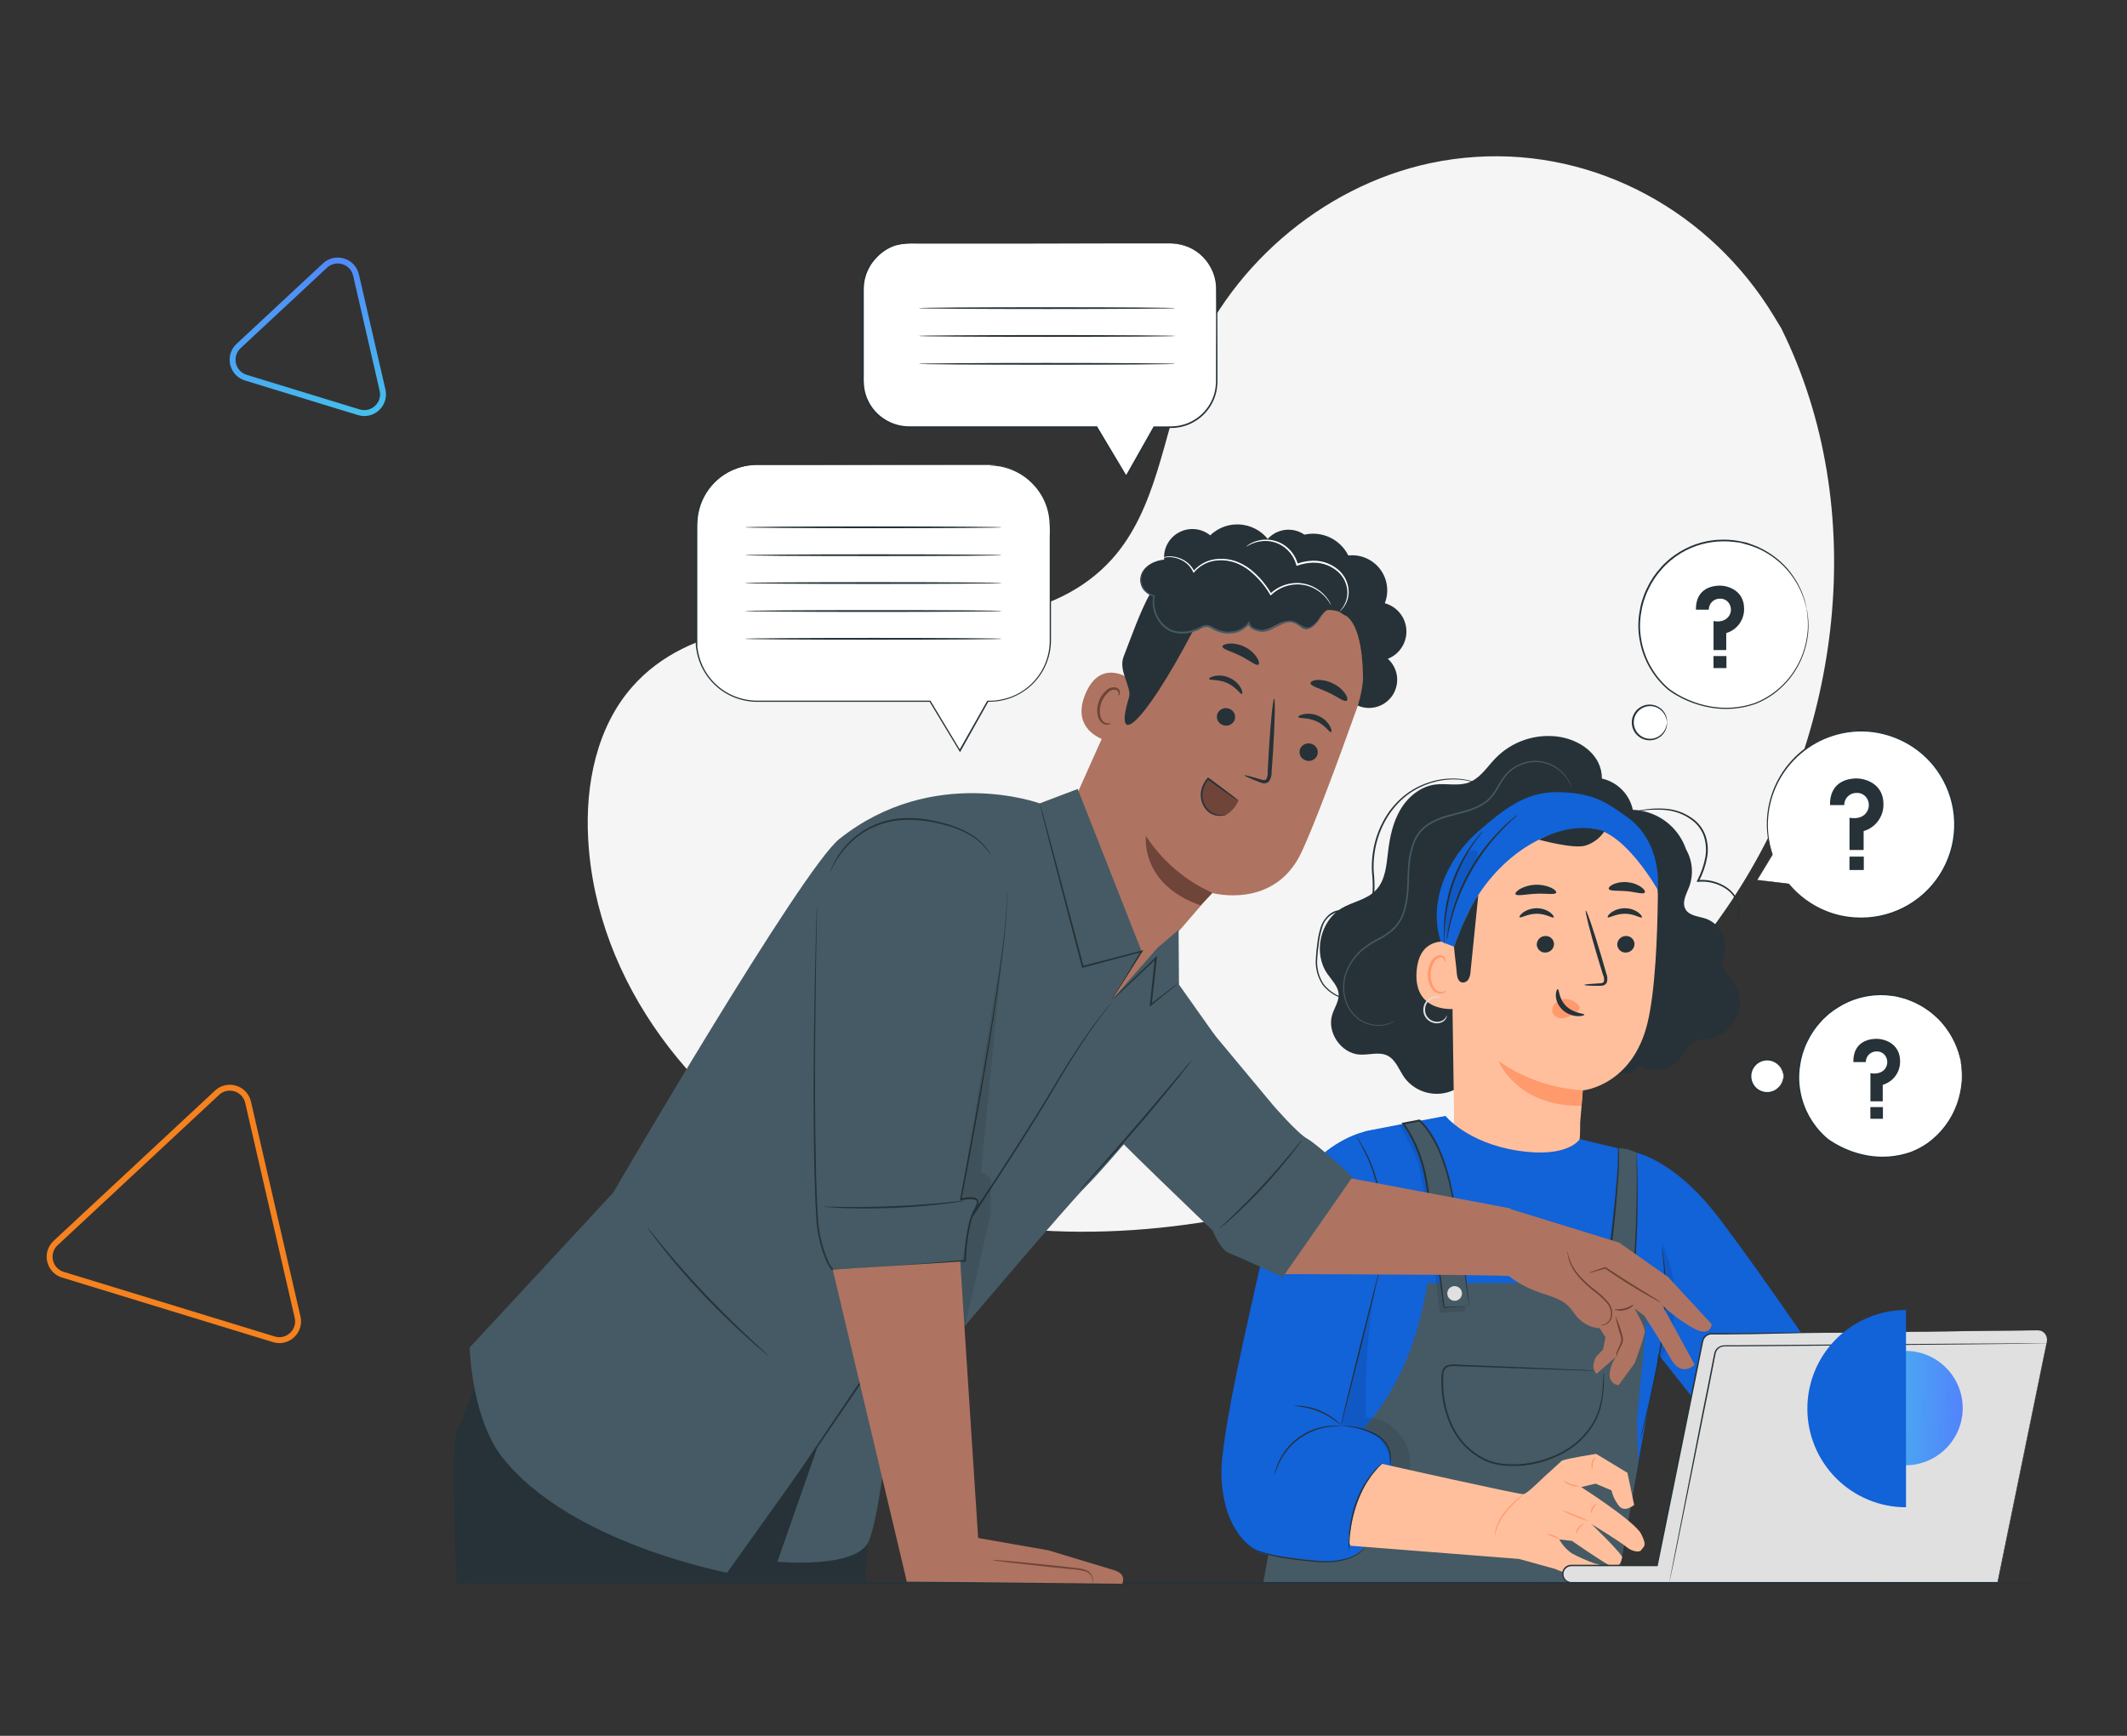 <svg width="539" height="440" viewBox="0 0 539 440" fill="none" xmlns="http://www.w3.org/2000/svg">
<rect x="0" y="0" width="539" height="440" fill="#333333" stroke="none"/>
<path d="M451.388 83.222L449.487 80.08C433.489 53.724 404.607 37.84 374.089 39.767C370.162 40.008 366.259 40.54 362.411 41.36C334.691 47.291 310.571 68.253 300.574 95.102C294.695 110.889 293.05 129.07 281.891 141.601C267.371 157.916 242.723 158.426 221.039 157.749C199.356 157.071 174.681 157.678 160.249 174.055C151.194 184.307 148.281 198.88 149.047 212.626C150.983 248.987 176.327 281.503 208.543 297.66C240.76 313.817 278.706 315.26 313.967 308.158C363.371 298.197 410.354 270.855 438.593 228.606C466.832 186.358 473.978 128.814 451.388 83.222Z" fill="#F5F5F5"/>
<path d="M525.553 401.28C525.553 401.412 432.273 401.509 317.248 401.509C202.223 401.509 108.926 401.403 108.926 401.28C108.926 401.157 202.206 401.051 317.248 401.051C432.291 401.051 525.553 401.148 525.553 401.28Z" fill="#263238"/>
<path d="M445.324 223.036L449.117 216.577C447.204 210.939 447.468 204.79 449.858 199.337C452.249 193.885 456.592 189.524 462.034 187.111C467.477 184.698 473.625 184.408 479.271 186.298C484.916 188.188 489.65 192.121 492.543 197.324C495.436 202.528 496.278 208.625 494.904 214.417C493.529 220.21 490.038 225.279 485.116 228.628C480.194 231.978 474.197 233.365 468.305 232.517C462.412 231.67 457.049 228.649 453.271 224.048L445.324 223.036Z" fill="white"/>
<path d="M445.324 223.036L445.808 223.124L447.313 223.335L453.262 224.163C453.289 224.165 453.315 224.157 453.336 224.141C453.358 224.125 453.372 224.101 453.376 224.075C453.381 224.054 453.381 224.033 453.376 224.013L453.2 224.119C455.71 227.225 458.964 229.647 462.66 231.159C465.039 232.137 467.564 232.714 470.131 232.866C473.033 233.068 475.948 232.734 478.729 231.88C482.124 230.844 485.247 229.066 487.871 226.675C490.495 224.285 492.555 221.341 493.902 218.057C495.25 214.773 495.85 211.23 495.661 207.686C495.472 204.141 494.498 200.682 492.809 197.56C490.963 194.117 488.293 191.185 485.039 189.024C481.938 186.955 478.403 185.627 474.707 185.143C468.573 184.38 462.38 186.011 457.417 189.697C452.454 193.383 449.103 198.841 448.061 204.935C447.395 208.858 447.728 212.886 449.029 216.647V216.568C447.823 218.68 446.891 220.308 446.239 221.435L445.544 222.667C445.386 222.939 445.324 223.071 445.324 223.071C445.324 223.071 445.421 222.931 445.597 222.649L446.345 221.408L449.205 216.665C449.211 216.653 449.214 216.639 449.214 216.625C449.214 216.612 449.211 216.598 449.205 216.586C448.216 213.61 447.827 210.468 448.06 207.341C448.294 204.214 449.146 201.165 450.567 198.369C451.988 195.574 453.95 193.089 456.338 191.057C458.727 189.025 461.495 187.488 464.482 186.534C467.757 185.481 471.225 185.162 474.637 185.601C478.256 186.086 481.717 187.389 484.757 189.411C487.945 191.535 490.559 194.413 492.369 197.789C494.371 201.491 495.346 205.662 495.191 209.869C495.037 214.075 493.759 218.164 491.49 221.709C489.222 225.255 486.045 228.128 482.291 230.031C478.536 231.934 474.341 232.798 470.14 232.531C467.609 232.393 465.118 231.84 462.766 230.895C459.102 229.417 455.864 227.052 453.341 224.013C453.331 224.003 453.32 223.995 453.307 223.99C453.294 223.985 453.28 223.982 453.266 223.982C453.252 223.982 453.239 223.985 453.226 223.99C453.213 223.995 453.201 224.003 453.191 224.013C453.179 224.031 453.172 224.052 453.172 224.075C453.172 224.097 453.179 224.118 453.191 224.136L453.297 223.995L447.41 223.3L445.87 223.124L445.324 223.036Z" fill="#263238"/>
<path d="M463.725 204.072H467.342C467.34 203.66 467.42 203.251 467.579 202.871C467.738 202.49 467.971 202.146 468.266 201.857C468.561 201.569 468.911 201.343 469.295 201.193C469.679 201.043 470.089 200.971 470.501 200.983C471.11 200.96 471.711 201.127 472.221 201.462C472.73 201.796 473.123 202.281 473.344 202.849C473.535 203.323 473.611 203.836 473.565 204.346C473.519 204.855 473.353 205.347 473.08 205.779C472.473 206.791 471.126 207.715 468.68 207.284V215.451H472.261V210.663C473.732 210.233 475.02 209.332 475.928 208.098C476.836 206.864 477.313 205.366 477.286 203.835C477.286 198.555 472.534 197.314 470.501 197.314C468.953 197.314 463.655 197.683 463.725 204.072Z" fill="#263238"/>
<path d="M472.304 217.131H468.67V220.528H472.304V217.131Z" fill="#263238"/>
<path d="M496.857 268.954C496.222 265.694 494.815 262.633 492.754 260.028C490.692 257.423 488.037 255.349 485.009 253.981C481.982 252.613 478.671 251.991 475.354 252.165C472.036 252.34 468.809 253.307 465.942 254.985C463.075 256.663 460.652 259.004 458.875 261.811C457.099 264.618 456.021 267.81 455.731 271.119C455.442 274.428 455.95 277.759 457.212 280.832C458.474 283.905 460.454 286.63 462.986 288.781C463.083 288.868 463.186 288.947 463.294 289.018C468.14 292.399 474.058 293.883 479.926 293.19C481.825 292.966 483.677 292.45 485.417 291.658C489.564 289.669 492.935 286.363 495.005 282.255C497.075 278.148 497.726 273.471 496.857 268.954Z" fill="white"/>
<path d="M496.857 268.954C496.888 269.061 496.912 269.17 496.927 269.28C496.971 269.518 497.033 269.843 497.103 270.257C497.287 271.512 497.354 272.782 497.305 274.05C497.052 278.766 495.231 283.263 492.131 286.827C491.103 287.995 489.949 289.046 488.69 289.96C487.332 290.952 485.853 291.768 484.29 292.389C480.754 293.607 476.967 293.91 473.282 293.269C471.292 292.923 469.353 292.331 467.509 291.509C466.555 291.101 465.629 290.631 464.737 290.101C464.279 289.846 463.857 289.555 463.39 289.265C462.943 288.961 462.525 288.616 462.141 288.235C458.865 285.201 456.66 281.188 455.858 276.795C455.429 274.587 455.381 272.322 455.717 270.098C455.869 269.01 456.099 267.934 456.403 266.878L456.949 265.346C457.116 264.836 457.389 264.361 457.6 263.868C458.504 261.964 459.691 260.208 461.12 258.658L461.639 258.086L462.202 257.567C462.581 257.224 462.933 256.863 463.329 256.555C464.105 255.928 464.926 255.358 465.784 254.848C468.988 252.911 472.662 251.892 476.406 251.9C477.264 251.889 478.123 251.936 478.975 252.041C479.811 252.129 480.621 252.34 481.422 252.481C482.222 252.622 482.962 252.921 483.692 253.185C484.422 253.449 485.126 253.739 485.777 254.065C488.172 255.266 490.319 256.908 492.105 258.905C492.816 259.737 493.466 260.619 494.05 261.545C494.548 262.315 494.99 263.121 495.37 263.956C495.548 264.301 495.698 264.66 495.818 265.03C495.95 265.373 496.065 265.698 496.17 265.998C496.356 266.502 496.503 267.02 496.61 267.546C496.707 267.951 496.778 268.268 496.839 268.506C496.868 268.616 496.888 268.727 496.901 268.84C496.855 268.735 496.819 268.626 496.795 268.514C496.725 268.286 496.637 267.969 496.522 267.564C496.401 267.045 496.24 266.536 496.038 266.042C495.933 265.751 495.809 265.434 495.677 265.091C495.549 264.727 495.39 264.373 495.202 264.035C494.819 263.21 494.371 262.416 493.865 261.659C493.277 260.751 492.624 259.886 491.911 259.072C490.128 257.126 488.001 255.527 485.637 254.355C484.994 254.012 484.273 253.783 483.577 253.475C482.882 253.167 482.099 253.026 481.334 252.798C480.568 252.569 479.758 252.454 478.931 252.384C478.094 252.278 477.249 252.234 476.406 252.252C472.711 252.295 469.099 253.348 465.96 255.297C465.125 255.8 464.326 256.358 463.566 256.969C463.179 257.277 462.836 257.638 462.466 257.972L461.912 258.483L461.41 259.046C460.016 260.563 458.862 262.284 457.987 264.15C457.749 264.622 457.538 265.106 457.354 265.602L456.826 267.098C456.521 268.129 456.294 269.182 456.148 270.248C455.822 272.426 455.869 274.643 456.289 276.804C457.083 281.096 459.244 285.016 462.449 287.98C462.816 288.345 463.217 288.675 463.646 288.966C464.077 289.247 464.526 289.538 464.957 289.793C465.839 290.308 466.749 290.773 467.685 291.183C469.5 291.973 471.402 292.543 473.352 292.882C476.971 293.504 480.688 293.202 484.158 292.002C485.717 291.405 487.195 290.615 488.558 289.652C491.924 287.186 494.474 283.769 495.88 279.84C496.55 277.962 496.965 276.003 497.112 274.014C497.176 272.755 497.138 271.493 496.997 270.239L496.865 269.262C496.853 269.16 496.85 269.057 496.857 268.954Z" fill="#263238"/>
<path d="M469.647 269.219H472.806C472.805 268.858 472.876 268.501 473.015 268.169C473.154 267.836 473.359 267.535 473.617 267.283C473.874 267.031 474.18 266.834 474.515 266.702C474.851 266.57 475.209 266.507 475.57 266.517C476.101 266.497 476.626 266.644 477.069 266.938C477.513 267.231 477.853 267.657 478.042 268.154C478.21 268.568 478.278 269.015 478.239 269.46C478.201 269.906 478.058 270.335 477.822 270.715C477.286 271.595 476.062 272.404 473.977 272.026V279.154H477.101V274.983C478.387 274.608 479.514 273.821 480.31 272.743C481.105 271.665 481.523 270.356 481.501 269.016C481.501 264.387 477.347 263.314 475.578 263.314C474.214 263.314 469.585 263.639 469.647 269.219Z" fill="#263238"/>
<path d="M477.146 280.623H473.969V283.589H477.146V280.623Z" fill="#263238"/>
<path d="M451.97 272.8C451.971 273.635 451.725 274.451 451.263 275.145C450.8 275.84 450.142 276.382 449.371 276.702C448.601 277.022 447.753 277.106 446.934 276.944C446.116 276.781 445.364 276.38 444.774 275.79C444.184 275.2 443.782 274.448 443.62 273.629C443.457 272.811 443.541 271.962 443.862 271.192C444.182 270.421 444.723 269.763 445.418 269.3C446.112 268.838 446.929 268.592 447.763 268.594C448.879 268.594 449.949 269.037 450.737 269.826C451.526 270.615 451.97 271.685 451.97 272.8Z" fill="white"/>
<path d="M451.969 272.8C451.925 272.8 451.969 272.43 451.749 271.797C451.492 270.911 450.951 270.135 450.209 269.588C449.613 269.143 448.904 268.873 448.162 268.807C447.421 268.742 446.676 268.884 446.011 269.218C445.345 269.551 444.786 270.064 444.395 270.697C444.004 271.33 443.797 272.06 443.797 272.804C443.797 273.549 444.004 274.278 444.395 274.912C444.786 275.545 445.345 276.058 446.011 276.391C446.676 276.725 447.421 276.867 448.162 276.802C448.904 276.736 449.613 276.466 450.209 276.021C450.951 275.474 451.492 274.697 451.749 273.812C451.934 273.178 451.925 272.8 451.969 272.8C452.013 272.8 451.969 272.897 451.969 273.073C451.975 273.336 451.948 273.599 451.89 273.856C451.684 274.817 451.145 275.674 450.368 276.276C449.791 276.731 449.108 277.033 448.383 277.151C447.658 277.27 446.914 277.202 446.223 276.954C445.364 276.651 444.621 276.089 444.095 275.346C443.569 274.603 443.287 273.715 443.287 272.804C443.287 271.894 443.569 271.006 444.095 270.263C444.621 269.52 445.364 268.958 446.223 268.655C446.914 268.407 447.658 268.339 448.383 268.458C449.108 268.576 449.791 268.877 450.368 269.333C451.145 269.934 451.684 270.792 451.89 271.753C451.949 272.01 451.975 272.273 451.969 272.536C451.996 272.686 451.987 272.8 451.969 272.8Z" fill="#263238"/>
<path d="M457.811 154.255C457.154 150.895 455.701 147.741 453.575 145.058C451.449 142.374 448.711 140.239 445.59 138.831C442.47 137.422 439.057 136.782 435.638 136.963C432.219 137.145 428.893 138.142 425.939 139.872C422.985 141.603 420.488 144.016 418.657 146.909C416.827 149.802 415.716 153.092 415.417 156.503C415.119 159.913 415.642 163.346 416.943 166.513C418.243 169.68 420.283 172.49 422.893 174.706L423.209 174.953C428.202 178.441 434.303 179.972 440.352 179.256C442.312 179.027 444.224 178.492 446.019 177.672C450.295 175.619 453.771 172.209 455.904 167.972C458.037 163.736 458.708 158.913 457.811 154.255Z" fill="white"/>
<path d="M457.811 154.255C457.848 154.367 457.875 154.482 457.89 154.598C457.934 154.845 457.987 155.179 458.066 155.602C458.254 156.895 458.322 158.203 458.269 159.509C458.014 164.381 456.137 169.028 452.936 172.709C451.879 173.906 450.699 174.988 449.416 175.938C448.002 176.957 446.468 177.796 444.849 178.438C441.205 179.704 437.299 180.025 433.497 179.37C431.449 179.028 429.452 178.437 427.548 177.61C426.566 177.185 425.611 176.7 424.688 176.158C424.221 175.886 423.764 175.595 423.306 175.278C422.848 174.968 422.418 174.618 422.021 174.231C418.646 171.105 416.372 166.972 415.536 162.448C415.098 160.173 415.051 157.84 415.395 155.549C415.548 154.426 415.786 153.317 416.108 152.231L416.662 150.647C416.838 150.119 417.111 149.635 417.331 149.125C418.257 147.162 419.477 145.352 420.948 143.757L421.476 143.167L422.057 142.63C422.453 142.278 422.813 141.9 423.227 141.583C424.025 140.936 424.869 140.348 425.753 139.823C429.055 137.828 432.842 136.778 436.7 136.787C437.582 136.779 438.464 136.829 439.34 136.937C440.22 137.025 441.038 137.245 441.857 137.386C442.675 137.526 443.449 137.834 444.206 138.116C444.963 138.398 445.685 138.688 446.353 139.049C448.819 140.29 451.031 141.983 452.874 144.038C453.608 144.892 454.279 145.797 454.881 146.749C455.396 147.542 455.849 148.375 456.236 149.239C456.424 149.598 456.583 149.972 456.711 150.357C456.834 150.709 456.957 151.034 457.072 151.351C457.265 151.869 457.415 152.402 457.521 152.944C457.626 153.358 457.697 153.692 457.758 153.93C457.786 154.043 457.807 154.157 457.82 154.273C457.772 154.168 457.734 154.059 457.705 153.947C457.644 153.701 457.547 153.375 457.433 152.962C457.308 152.428 457.143 151.904 456.94 151.395C456.825 151.087 456.693 150.762 456.561 150.41C456.43 150.033 456.268 149.668 456.077 149.318C455.679 148.469 455.217 147.652 454.696 146.872C454.089 145.944 453.415 145.062 452.681 144.232C450.845 142.223 448.652 140.573 446.213 139.366C445.544 139.014 444.805 138.776 444.083 138.486C443.361 138.195 442.561 138.019 441.777 137.782C440.994 137.544 440.149 137.43 439.296 137.35C438.42 137.247 437.538 137.203 436.656 137.218C432.869 137.23 429.157 138.273 425.92 140.237C425.057 140.764 424.234 141.352 423.456 141.997C423.051 142.314 422.699 142.683 422.312 143.026L421.749 143.554L421.229 144.135C419.794 145.706 418.607 147.486 417.709 149.415C417.498 149.917 417.225 150.392 417.058 150.911C416.891 151.43 416.697 151.941 416.513 152.46C416.201 153.524 415.969 154.609 415.817 155.707C415.48 157.952 415.531 160.238 415.967 162.466C416.778 166.89 418.998 170.933 422.294 173.994C422.675 174.365 423.088 174.704 423.526 175.006C423.975 175.305 424.406 175.595 424.881 175.886C425.788 176.425 426.729 176.904 427.697 177.32C429.565 178.146 431.528 178.737 433.541 179.08C437.272 179.729 441.107 179.427 444.69 178.2C446.279 177.575 447.786 176.759 449.178 175.771C450.463 174.846 451.643 173.784 452.698 172.603C454.503 170.567 455.906 168.209 456.834 165.651C457.532 163.716 457.958 161.693 458.101 159.641C458.17 158.343 458.132 157.042 457.987 155.751C457.925 155.329 457.881 154.994 457.846 154.748C457.811 154.586 457.799 154.42 457.811 154.255Z" fill="#263238"/>
<path d="M429.756 154.537H433.021C433.019 154.165 433.091 153.797 433.234 153.454C433.376 153.111 433.586 152.8 433.852 152.54C434.117 152.28 434.431 152.075 434.777 151.939C435.123 151.803 435.492 151.738 435.864 151.747C436.411 151.728 436.95 151.88 437.408 152.181C437.865 152.482 438.217 152.918 438.416 153.428C438.588 153.855 438.658 154.317 438.618 154.776C438.578 155.234 438.43 155.677 438.187 156.068C437.632 156.948 436.427 157.828 434.227 157.423V164.771H437.448V160.468C438.772 160.079 439.933 159.265 440.75 158.152C441.567 157.039 441.996 155.689 441.971 154.308C441.971 149.547 437.694 148.438 435.864 148.438C434.464 148.447 429.695 148.782 429.756 154.537Z" fill="#263238"/>
<path d="M437.492 166.294H434.219V169.347H437.492V166.294Z" fill="#263238"/>
<path d="M422.444 183.128C422.443 183.986 422.187 184.824 421.709 185.536C421.231 186.248 420.553 186.803 419.76 187.13C418.967 187.457 418.095 187.542 417.254 187.373C416.413 187.205 415.641 186.791 415.035 186.184C414.429 185.577 414.017 184.804 413.85 183.962C413.684 183.121 413.77 182.249 414.099 181.457C414.427 180.665 414.983 179.988 415.697 179.511C416.41 179.035 417.248 178.781 418.106 178.781C418.676 178.781 419.241 178.893 419.768 179.112C420.295 179.33 420.774 179.651 421.177 180.055C421.58 180.458 421.899 180.938 422.117 181.465C422.334 181.992 422.446 182.557 422.444 183.128Z" fill="white"/>
<path d="M422.444 183.128C422.4 183.128 422.444 182.741 422.224 182.09C421.96 181.172 421.4 180.368 420.632 179.802C420.015 179.342 419.283 179.062 418.518 178.995C417.752 178.927 416.982 179.074 416.295 179.419C415.608 179.763 415.03 180.292 414.626 180.947C414.222 181.601 414.008 182.355 414.008 183.124C414.008 183.892 414.222 184.646 414.626 185.3C415.03 185.955 415.608 186.484 416.295 186.828C416.982 187.173 417.752 187.32 418.518 187.252C419.283 187.185 420.015 186.905 420.632 186.446C421.395 185.878 421.954 185.078 422.224 184.166C422.409 183.515 422.4 183.119 422.444 183.128C422.488 183.137 422.444 183.216 422.444 183.401C422.451 183.67 422.422 183.94 422.357 184.202C422.147 185.194 421.592 186.08 420.79 186.701C420.196 187.17 419.493 187.48 418.746 187.601C417.999 187.723 417.234 187.652 416.522 187.396C415.639 187.083 414.874 186.505 414.333 185.74C413.792 184.974 413.502 184.061 413.502 183.124C413.502 182.187 413.792 181.273 414.333 180.507C414.874 179.742 415.639 179.164 416.522 178.851C417.234 178.597 417.999 178.528 418.746 178.65C419.492 178.771 420.195 179.08 420.79 179.546C421.59 180.169 422.145 181.054 422.357 182.046C422.422 182.307 422.451 182.577 422.444 182.846C422.471 183.04 422.462 183.128 422.444 183.128Z" fill="#263238"/>
<path d="M250.81 117.858H191.85C187.77 117.858 183.856 119.479 180.97 122.363C178.084 125.248 176.461 129.16 176.459 133.241V162.342C176.456 164.369 176.852 166.376 177.626 168.249C178.4 170.121 179.537 171.823 180.97 173.255C182.403 174.688 184.105 175.823 185.979 176.596C187.852 177.369 189.859 177.765 191.885 177.76H235.709L243.277 190.309L250.361 177.76H250.81C252.834 177.761 254.838 177.363 256.708 176.588C258.577 175.814 260.276 174.678 261.705 173.245C263.135 171.813 264.268 170.113 265.04 168.242C265.811 166.371 266.206 164.366 266.201 162.342V133.241C266.201 131.22 265.803 129.219 265.03 127.352C264.256 125.485 263.122 123.789 261.693 122.361C260.264 120.932 258.567 119.799 256.7 119.027C254.832 118.254 252.831 117.857 250.81 117.858Z" fill="white"/>
<path d="M250.809 117.858C250.809 117.858 250.932 117.858 251.17 117.858H252.252C252.728 117.858 253.308 117.99 254.012 118.105C254.809 118.273 255.592 118.502 256.353 118.791C258.479 119.59 260.4 120.853 261.976 122.487C262.97 123.526 263.822 124.692 264.511 125.954C265.272 127.394 265.8 128.944 266.077 130.548C266.329 132.337 266.414 134.146 266.332 135.951C266.332 137.834 266.332 139.806 266.332 141.856C266.332 145.966 266.332 150.41 266.332 155.144C266.332 157.491 266.332 159.934 266.332 162.474C266.296 165.1 265.603 167.674 264.317 169.963C263.64 171.146 262.818 172.24 261.871 173.219C260.89 174.208 259.784 175.063 258.58 175.762C257.353 176.487 256.028 177.029 254.646 177.373C253.943 177.557 253.229 177.692 252.508 177.778C251.786 177.839 251.047 177.883 250.325 177.883L250.501 177.778C248.275 181.746 245.881 185.979 243.461 190.335L243.276 190.652L243.092 190.344C240.689 186.375 238.128 182.134 235.515 177.795L235.7 177.901H191.7C189.221 177.861 186.787 177.243 184.589 176.097C182.451 174.963 180.605 173.349 179.197 171.38C177.789 169.412 176.857 167.143 176.476 164.754L176.344 163.874L176.3 162.994C176.3 162.404 176.3 161.823 176.3 161.234V157.775C176.3 155.487 176.3 153.217 176.3 150.964V137.764C176.3 136.69 176.3 135.626 176.3 134.57C176.281 133.509 176.319 132.449 176.414 131.393C176.65 129.306 177.312 127.29 178.359 125.47C180.369 121.964 183.658 119.372 187.537 118.237C188.004 118.122 188.47 117.982 188.936 117.894L190.353 117.691C191.304 117.63 192.245 117.594 193.16 117.612H198.581H208.772L239.572 117.682H247.94H250.114C250.607 117.682 250.853 117.682 250.853 117.682H250.114H247.94L239.572 117.726L208.772 117.797H198.581H191.77L190.388 117.867L189.007 118.07C188.549 118.158 188.127 118.298 187.643 118.404C184.776 119.243 182.22 120.908 180.295 123.192C178.37 125.475 177.161 128.276 176.819 131.243C176.718 132.372 176.68 133.506 176.704 134.64V137.834C176.704 142.129 176.704 146.529 176.704 151.034C176.704 153.287 176.704 155.558 176.704 157.846V161.304C176.704 161.885 176.704 162.466 176.704 163.064V163.944L176.836 164.824C177.21 167.149 178.121 169.356 179.495 171.268C180.87 173.181 182.671 174.746 184.756 175.842C186.886 176.954 189.245 177.556 191.647 177.602H235.77L235.84 177.707L243.4 190.265H243.03C245.494 185.918 247.888 181.685 250.123 177.716L250.184 177.619H250.36C251.091 177.619 251.795 177.619 252.499 177.522C253.2 177.441 253.894 177.308 254.576 177.126C255.926 176.797 257.222 176.272 258.421 175.569C259.596 174.885 260.675 174.051 261.633 173.087C262.56 172.135 263.364 171.071 264.027 169.919C265.289 167.686 265.97 165.171 266.007 162.606C266.007 160.098 266.007 157.652 266.007 155.285C266.007 150.55 266.007 146.106 266.007 141.997C266.007 139.946 266.007 137.975 266.007 136.092C266.094 134.302 266.017 132.508 265.778 130.733C265.285 127.73 263.889 124.948 261.774 122.76C260.228 121.126 258.337 119.857 256.239 119.046C255.487 118.757 254.717 118.519 253.933 118.334C253.247 118.219 252.666 118.114 252.173 118.061L251.1 117.99L250.809 117.858Z" fill="#263238"/>
<path d="M253.88 133.663C253.88 133.795 239.307 133.892 221.32 133.892C203.333 133.892 188.76 133.795 188.76 133.663C188.76 133.531 203.333 133.434 221.32 133.434C239.307 133.434 253.88 133.54 253.88 133.663Z" fill="#263238"/>
<path d="M253.88 140.73C253.88 140.853 239.307 140.958 221.32 140.958C203.333 140.958 188.76 140.853 188.76 140.73C188.76 140.606 203.333 140.501 221.32 140.501C239.307 140.501 253.88 140.598 253.88 140.73Z" fill="#263238"/>
<path d="M253.88 147.787C253.88 147.919 239.307 148.016 221.32 148.016C203.333 148.016 188.76 147.919 188.76 147.787C188.76 147.655 203.333 147.558 221.32 147.558C239.307 147.558 253.88 147.664 253.88 147.787Z" fill="#263238"/>
<path d="M253.88 154.88C253.88 155.003 239.307 155.109 221.32 155.109C203.333 155.109 188.76 155.003 188.76 154.88C188.76 154.757 203.333 154.651 221.32 154.651C239.307 154.651 253.88 154.73 253.88 154.88Z" fill="#263238"/>
<path d="M253.88 161.92C253.88 162.052 239.307 162.158 221.32 162.158C203.333 162.158 188.76 162.052 188.76 161.92C188.76 161.788 203.333 161.691 221.32 161.691C239.307 161.691 253.88 161.788 253.88 161.92Z" fill="#263238"/>
<path d="M296.727 61.706H230.225C227.151 61.706 224.202 62.926 222.027 65.1C219.852 67.273 218.629 70.221 218.627 73.295V96.686C218.627 99.762 219.849 102.712 222.024 104.887C224.199 107.062 227.149 108.284 230.225 108.284H277.842L285.41 120.833L292.45 108.284H296.683C299.759 108.284 302.709 107.062 304.884 104.887C307.059 102.712 308.281 99.762 308.281 96.686V73.295C308.279 70.228 307.062 67.287 304.897 65.115C302.731 62.943 299.794 61.717 296.727 61.706Z" fill="white"/>
<path d="M296.728 61.706C296.728 61.706 297.124 61.706 297.898 61.706C299.04 61.819 300.159 62.091 301.225 62.515C302.926 63.233 304.434 64.343 305.625 65.754C306.41 66.66 307.062 67.673 307.561 68.763C308.072 70.001 308.37 71.316 308.441 72.653C308.52 78.258 308.494 85.052 308.52 92.893C308.52 93.861 308.52 94.855 308.52 95.867C308.546 96.901 308.472 97.936 308.3 98.956C307.889 101.094 306.889 103.075 305.414 104.676C304.646 105.517 303.756 106.238 302.774 106.814C301.785 107.42 300.707 107.866 299.579 108.134C299 108.278 298.412 108.381 297.819 108.442C297.23 108.442 296.631 108.513 296.059 108.504H292.486L292.654 108.407L285.614 120.965L285.438 121.273L285.253 120.974C282.85 116.996 280.298 112.763 277.667 108.425L277.861 108.53H230.57C228.254 108.598 225.969 107.986 223.996 106.77C222.051 105.57 220.5 103.826 219.534 101.754C218.621 99.712 218.233 97.473 218.408 95.242V82.403C218.408 80.309 218.408 78.255 218.408 76.243C218.408 75.213 218.408 74.201 218.408 73.189C218.421 72.165 218.569 71.148 218.848 70.162C219.393 68.221 220.423 66.449 221.84 65.014C223.24 63.641 224.948 62.621 226.821 62.04C227.74 61.772 228.689 61.616 229.646 61.574C230.596 61.521 231.502 61.574 232.426 61.574H237.847H257.603L286.221 61.653H294H296.024C296.482 61.653 296.71 61.653 296.71 61.653H296.024H294H286.221L257.603 61.723H237.847H232.426C230.582 61.607 228.731 61.77 226.935 62.207C225.133 62.826 223.508 63.874 222.201 65.261C220.834 66.647 219.841 68.358 219.314 70.233C218.751 72.116 218.91 74.149 218.892 76.199V82.359C218.892 86.542 218.892 90.807 218.892 95.154C218.85 96.233 218.897 97.313 219.033 98.384C219.192 99.454 219.509 100.496 219.974 101.473C220.91 103.461 222.401 105.136 224.269 106.295C226.165 107.484 228.367 108.096 230.605 108.055H278.002L278.063 108.161L285.561 120.727H285.2L292.293 108.178L292.354 108.082H296.042C296.64 108.082 297.212 108.082 297.802 108.029C298.368 107.972 298.93 107.875 299.482 107.738C300.574 107.48 301.616 107.05 302.571 106.462C303.518 105.908 304.375 105.213 305.114 104.403C306.552 102.851 307.528 100.928 307.93 98.85C308.105 97.854 308.178 96.843 308.15 95.832C308.15 94.82 308.15 93.826 308.15 92.858C308.15 85.043 308.212 78.232 308.15 72.618C308.074 71.304 307.776 70.013 307.27 68.798C306.806 67.738 306.199 66.746 305.466 65.85C304.291 64.441 302.798 63.331 301.11 62.612C299.715 62.051 298.231 61.744 296.728 61.706Z" fill="#263238"/>
<path d="M297.88 78.1C297.88 78.223 283.307 78.329 265.32 78.329C247.333 78.329 232.76 78.223 232.76 78.1C232.76 77.977 247.333 77.871 265.32 77.871C283.307 77.871 297.88 77.977 297.88 78.1Z" fill="#263238"/>
<path d="M297.88 85.157C297.88 85.29 283.307 85.386 265.32 85.386C247.333 85.386 232.76 85.29 232.76 85.157C232.76 85.025 247.333 84.929 265.32 84.929C283.307 84.929 297.88 85.034 297.88 85.157Z" fill="#263238"/>
<path d="M297.88 92.224C297.88 92.347 283.307 92.453 265.32 92.453C247.333 92.453 232.76 92.347 232.76 92.224C232.76 92.101 247.333 91.995 265.32 91.995C283.307 91.995 297.88 92.101 297.88 92.224Z" fill="#263238"/>
<path d="M438.679 248.09C437.843 247.095 436.752 246.189 436.479 244.913C436.206 243.637 436.814 242.466 437.078 241.243C437.393 239.52 437.095 237.741 436.235 236.216C435.375 234.69 434.007 233.514 432.37 232.892C430.469 232.241 428.031 232.188 427.09 230.419C426.148 228.65 427.345 226.644 428.049 224.805C428.619 223.27 428.847 221.628 428.716 219.996C428.585 218.363 428.099 216.779 427.292 215.354C427.065 214.704 426.798 214.069 426.491 213.453C425.302 211.073 423.493 209.057 421.256 207.617C419.018 206.177 416.434 205.366 413.775 205.269C413.362 203.337 412.404 201.565 411.014 200.161C409.625 198.757 407.862 197.781 405.934 197.349C405.945 195.92 405.62 194.51 404.984 193.23C403.127 189.614 399.176 187.422 395.163 186.771C392.246 186.325 389.265 186.576 386.464 187.504C383.664 188.433 381.123 190.012 379.05 192.113C376.833 194.392 375.038 197.393 372.01 198.414C369.37 199.294 366.449 198.502 363.677 198.862C359.963 199.346 356.778 201.986 354.877 205.207C352.976 208.428 352.184 212.194 351.744 215.917C351.339 219.331 351.075 223.08 348.708 225.597C346.341 228.114 342.742 228.545 339.908 230.27C334.505 233.526 332.754 241.578 336.318 246.778C337.453 248.442 339.09 249.964 339.222 251.97C339.336 253.801 338.157 255.429 337.602 257.18C336.177 261.686 339.864 267.045 344.581 267.318C346.966 267.45 349.518 266.526 351.621 267.59C353.724 268.655 354.534 271.207 355.889 273.152C357.288 275.031 359.291 276.371 361.562 276.948C363.832 277.525 366.232 277.303 368.358 276.32C370.118 275.44 371.773 274.041 373.718 274.173C375.662 274.305 377.194 275.933 379.103 276.329C381.611 276.813 383.987 274.974 385.474 272.906C386.962 270.838 388 268.391 389.874 266.693C392.365 264.475 395.867 263.93 399.026 262.838C403.569 261.241 407.58 258.418 410.616 254.681L410.308 272.281C412.948 272.281 414.444 271.401 415.412 270.019C415.956 270.391 416.548 270.687 417.172 270.899C418.726 271.379 420.389 271.377 421.942 270.891C423.494 270.405 424.863 269.46 425.866 268.18C426.878 266.825 427.512 265.091 428.946 264.211C430.205 263.437 431.78 263.498 433.232 263.234C434.836 262.943 436.334 262.234 437.578 261.181C438.822 260.127 439.767 258.765 440.319 257.231C440.87 255.698 441.009 254.046 440.722 252.441C440.434 250.837 439.73 249.336 438.679 248.09Z" fill="#263238"/>
<path d="M379.667 207.002C376.024 209.299 367.752 219.41 367.594 222.385L368.474 282.867C368.333 287.417 367.594 291.324 370.234 295.02C377.608 303.82 394.671 304.902 398.57 297.66C398.832 297.198 399.042 296.708 399.195 296.199C399.336 295.71 399.45 295.214 399.538 294.712C400.182 291.399 400.477 288.028 400.418 284.654C400.928 278.74 401.104 276.311 401.104 276.373C401.104 276.434 413.741 275.22 417.534 259.134C419.426 251.126 419.998 237.82 420.121 226.917C420.067 224.773 419.629 222.657 418.827 220.669C414.137 208.12 403.348 202.03 390.386 203.139C387.103 203.412 382.131 204.864 379.667 207.002Z" fill="#FFBF9D"/>
<path d="M401.49 249.647C401.49 249.524 402.907 249.383 405.186 249.26C405.767 249.26 406.321 249.172 406.445 248.785C406.546 248.186 406.457 247.57 406.189 247.025C405.749 245.599 405.309 244.094 404.817 242.528C402.916 236.13 401.596 230.886 401.851 230.815C402.106 230.745 403.857 235.866 405.749 242.255C406.207 243.833 406.641 245.338 407.052 246.77C407.358 247.488 407.405 248.291 407.184 249.04C407.085 249.237 406.943 249.41 406.767 249.544C406.592 249.678 406.388 249.771 406.172 249.814C405.848 249.881 405.516 249.902 405.186 249.876C402.907 249.92 401.49 249.779 401.49 249.647Z" fill="#263238"/>
<path d="M401.068 276.364C393.4 275.908 386.01 273.334 379.719 268.928C379.719 268.928 384.365 280.606 400.777 280.289L401.068 276.364Z" fill="#FF9A6C"/>
<path d="M400.135 254.998C399.744 254.432 399.216 253.973 398.601 253.666C397.986 253.358 397.303 253.211 396.615 253.238C396.118 253.248 395.628 253.358 395.174 253.563C394.72 253.767 394.313 254.06 393.975 254.426C393.65 254.774 393.439 255.214 393.371 255.686C393.304 256.158 393.382 256.64 393.597 257.066C393.928 257.495 394.379 257.816 394.893 257.988C395.407 258.16 395.96 258.176 396.483 258.034C397.574 257.738 398.594 257.226 399.484 256.529C399.75 256.366 399.986 256.158 400.179 255.913C400.27 255.795 400.324 255.652 400.333 255.503C400.343 255.354 400.308 255.206 400.232 255.077" fill="#FF9A6C"/>
<path d="M394.758 250.712C395.128 250.712 394.952 253.158 396.914 255.05C398.877 256.942 401.49 256.854 401.482 257.198C401.482 257.356 400.866 257.629 399.722 257.576C398.29 257.495 396.934 256.908 395.894 255.922C394.898 254.97 394.309 253.671 394.248 252.296C394.274 251.275 394.591 250.686 394.758 250.712Z" fill="#263238"/>
<path d="M394.353 226.283C394.08 226.882 391.863 226.424 389.205 226.547C386.548 226.67 384.356 227.225 384.048 226.653C383.908 226.38 384.321 225.834 385.228 225.306C386.429 224.666 387.76 224.308 389.12 224.259C390.48 224.211 391.833 224.472 393.077 225.025C394.019 225.482 394.468 226.002 394.353 226.283Z" fill="#263238"/>
<path d="M416.759 226.275C416.249 226.75 414.445 226.09 412.227 225.896C410.009 225.703 408.1 225.94 407.704 225.368C407.537 225.095 407.871 224.611 408.725 224.189C409.9 223.666 411.196 223.472 412.473 223.626C413.742 223.731 414.959 224.178 415.993 224.919C416.768 225.5 416.988 226.046 416.759 226.275Z" fill="#263238"/>
<path d="M370.867 243.408C370.955 242.202 369.767 239.237 368.579 238.964C365.42 238.225 359.639 238.084 358.979 246.171C358.099 257.268 369.407 255.851 369.459 255.561C369.512 255.27 370.568 247.597 370.867 243.408Z" fill="#FFBF9D"/>
<path d="M366.405 251.09C366.361 251.046 366.203 251.205 365.86 251.328C365.386 251.489 364.867 251.457 364.416 251.24C363.272 250.721 362.436 248.776 362.551 246.77C362.599 245.817 362.861 244.888 363.316 244.05C363.445 243.711 363.655 243.408 363.928 243.169C364.202 242.929 364.529 242.761 364.883 242.678C365.11 242.636 365.345 242.676 365.546 242.79C365.747 242.904 365.902 243.086 365.983 243.302C366.106 243.628 365.983 243.839 366.08 243.866C366.176 243.892 366.326 243.698 366.282 243.232C366.236 242.953 366.1 242.696 365.895 242.502C365.608 242.245 365.232 242.113 364.848 242.132C364.386 242.187 363.945 242.359 363.568 242.631C363.19 242.904 362.889 243.268 362.692 243.69C362.153 244.614 361.851 245.657 361.812 246.726C361.697 248.97 362.692 251.126 364.24 251.75C364.527 251.853 364.833 251.893 365.137 251.868C365.44 251.842 365.735 251.751 366 251.601C366.361 251.354 366.44 251.108 366.405 251.09Z" fill="#FF9A6C"/>
<path d="M366.414 222.385C366.414 221.83 366.212 222.904 366.414 222.385V222.385Z" fill="#455A64"/>
<path d="M411.901 206.8C407.773 204.019 404.377 200.807 394.301 200.79C386.513 200.79 380.81 205.313 374.676 210.663C366.756 217.536 361.802 228.747 365.12 238.665L368.437 239.958L371.579 232.346C377 220.554 388.299 210.637 400.443 210.056C401.563 209.997 402.686 210.015 403.804 210.109C411.848 210.918 420.093 225.562 420.093 225.562C420.093 225.562 421.581 213.33 411.901 206.8Z" fill="#1262D8"/>
<path d="M368.447 239.914C368.623 242.211 368.975 244.314 369.151 246.594C369.23 247.57 369.477 248.758 370.41 249.022C370.759 249.083 371.118 249.031 371.435 248.873C371.752 248.714 372.009 248.458 372.17 248.142C372.48 247.518 372.649 246.833 372.662 246.136C373.349 239.158 373.93 233.816 374.616 226.855C372.583 229.68 370.524 234.494 368.447 239.914Z" fill="#263238"/>
<path d="M366.609 257.409C366.609 257.409 366.67 257.629 366.529 257.99C366.3 258.504 365.885 258.912 365.368 259.134C364.606 259.47 363.743 259.492 362.965 259.195C362.483 259.028 362.045 258.756 361.681 258.398C361.317 258.04 361.037 257.606 360.862 257.127C360.7 256.646 360.642 256.137 360.69 255.632C360.739 255.127 360.893 254.638 361.144 254.197C361.571 253.485 362.249 252.957 363.044 252.718C363.565 252.55 364.12 252.52 364.655 252.63C365.033 252.718 365.209 252.824 365.2 252.85C364.512 252.754 363.812 252.814 363.15 253.026C362.458 253.273 361.877 253.761 361.513 254.399C361.302 254.791 361.173 255.222 361.135 255.666C361.097 256.109 361.151 256.556 361.293 256.978C361.447 257.394 361.688 257.772 362.001 258.086C362.314 258.4 362.691 258.644 363.106 258.799C363.791 259.067 364.551 259.067 365.236 258.799C365.699 258.639 366.095 258.33 366.362 257.919C366.521 257.611 366.565 257.4 366.609 257.409Z" fill="#E0E0E0"/>
<path d="M389.998 212.846C389.998 212.846 398.798 215.266 401.746 214.342C403.715 213.743 405.413 212.472 406.542 210.751C406.542 210.751 399.731 207.742 389.998 212.846Z" fill="#263238"/>
<path d="M438.679 235.374C439.011 235.022 439.32 234.649 439.603 234.256C440.329 233.125 440.657 231.784 440.536 230.446C440.42 229.443 440.094 228.476 439.578 227.609C439.063 226.741 438.369 225.993 437.544 225.412C435.435 223.946 432.875 223.276 430.319 223.52H429.932L430.099 223.168C431.09 221.285 431.788 219.261 432.167 217.167C432.445 215.476 432.328 213.744 431.824 212.107C431.315 210.593 430.402 209.248 429.184 208.217C427.066 206.498 424.469 205.478 421.748 205.295C419.908 205.163 418.059 205.216 416.23 205.454L414.725 205.647C414.552 205.684 414.374 205.698 414.197 205.691C414.365 205.625 414.539 205.578 414.716 205.551C415.051 205.48 415.596 205.383 416.204 205.278C418.043 204.965 419.912 204.865 421.774 204.979C424.581 205.11 427.272 206.134 429.456 207.9C430.744 208.972 431.709 210.379 432.246 211.966C432.786 213.672 432.913 215.481 432.616 217.246C432.232 219.395 431.519 221.473 430.504 223.406L430.284 223.08C432.95 222.833 435.617 223.552 437.799 225.104C438.653 225.717 439.366 226.505 439.891 227.416C440.416 228.326 440.741 229.338 440.844 230.384C440.944 231.776 440.559 233.161 439.753 234.3C439.474 234.729 439.108 235.095 438.679 235.374Z" fill="#263238"/>
<path d="M347.591 254.091H347.353H346.65C346.025 254.091 345.109 254.003 343.939 253.871C342.507 253.718 341.098 253.396 339.742 252.912C337.918 252.263 336.318 251.106 335.13 249.577C333.843 247.606 333.252 245.261 333.45 242.915C333.509 241.631 333.635 240.35 333.828 239.078C333.975 237.717 334.255 236.373 334.664 235.066C335.108 233.66 335.982 232.428 337.163 231.546C338.43 230.613 340.085 230.56 341.563 230.578C343.042 230.595 344.652 230.639 345.875 229.759C346.46 229.27 346.936 228.665 347.274 227.981C347.612 227.298 347.804 226.552 347.837 225.79C347.902 224.216 347.843 222.639 347.662 221.074C347.58 219.519 347.644 217.961 347.855 216.418C348.239 213.499 349.155 210.675 350.557 208.085C351.814 205.734 353.508 203.643 355.546 201.925C357.326 200.436 359.359 199.28 361.548 198.511C364.704 197.339 368.117 197.035 371.43 197.631C372.65 197.839 373.834 198.215 374.95 198.748L374.721 198.687L374.053 198.458C373.19 198.175 372.308 197.958 371.413 197.807C368.137 197.274 364.778 197.607 361.671 198.775C359.526 199.554 357.536 200.707 355.793 202.18C353.81 203.884 352.162 205.943 350.935 208.252C349.564 210.803 348.669 213.582 348.295 216.454C348.092 217.967 348.03 219.496 348.11 221.021C348.289 222.61 348.348 224.21 348.286 225.808C348.249 226.634 348.038 227.443 347.668 228.183C347.298 228.923 346.777 229.577 346.139 230.103C345.462 230.56 344.682 230.845 343.869 230.93C343.097 231.005 342.321 231.029 341.545 231C340.132 230.749 338.675 231.043 337.469 231.821C336.263 232.6 335.396 233.806 335.042 235.198C334.636 236.479 334.356 237.796 334.206 239.131C334.008 240.388 333.876 241.654 333.81 242.924C333.603 245.191 334.154 247.463 335.377 249.383C336.515 250.877 338.057 252.013 339.821 252.657C341.152 253.159 342.537 253.504 343.948 253.686C345.11 253.845 346.016 253.924 346.632 253.986L347.336 254.056C347.422 254.053 347.509 254.065 347.591 254.091Z" fill="#263238"/>
<path d="M375.777 210.681C375.572 211.035 375.334 211.368 375.064 211.675C374.827 211.974 374.527 212.353 374.184 212.811C373.841 213.268 373.48 213.77 373.102 214.359C372.196 215.725 371.367 217.142 370.62 218.601C369.718 220.389 368.936 222.235 368.279 224.127C367.651 226.031 367.148 227.974 366.775 229.944C366.477 231.553 366.274 233.178 366.167 234.81C366.106 235.514 366.106 236.148 366.079 236.703C366.053 237.257 366.079 237.741 366.079 238.128C366.12 238.535 366.12 238.945 366.079 239.351C365.997 238.951 365.95 238.545 365.939 238.137C365.939 237.741 365.877 237.257 365.877 236.703C365.877 236.148 365.877 235.506 365.877 234.802C365.941 233.146 366.115 231.497 366.396 229.865C366.748 227.869 367.245 225.901 367.883 223.978C368.548 222.067 369.348 220.205 370.277 218.407C371.046 216.942 371.913 215.531 372.873 214.183C373.26 213.594 373.674 213.101 374.017 212.661C374.304 212.277 374.612 211.91 374.941 211.561C375.188 211.239 375.469 210.945 375.777 210.681Z" fill="#263238"/>
<path d="M384.656 206.474C384.329 206.843 383.973 207.184 383.591 207.495C383.231 207.803 382.799 208.19 382.324 208.674C381.849 209.158 381.277 209.66 380.705 210.285C379.328 211.71 378.032 213.211 376.824 214.782C375.361 216.715 374.024 218.74 372.82 220.845C371.642 222.965 370.598 225.158 369.696 227.41C368.974 229.256 368.357 231.143 367.848 233.059C367.602 233.869 367.461 234.626 367.303 235.277C367.144 235.928 367.03 236.5 366.942 236.966C366.87 237.454 366.765 237.937 366.625 238.41C366.628 237.916 366.678 237.424 366.775 236.94C366.827 236.465 366.915 235.884 367.047 235.224C367.179 234.564 367.311 233.798 367.531 232.98C368 231.039 368.587 229.129 369.291 227.26C371.036 222.679 373.46 218.387 376.481 214.526C377.715 212.955 379.047 211.462 380.467 210.056C381.057 209.44 381.647 208.938 382.139 208.481C382.632 208.023 383.09 207.654 383.459 207.354C383.834 207.03 384.234 206.735 384.656 206.474Z" fill="#263238"/>
<path d="M353.539 258.72C353.539 258.72 353.469 258.791 353.302 258.896C353.064 259.062 352.81 259.203 352.545 259.319C351.532 259.793 350.425 260.03 349.306 260.014C347.52 260.011 345.777 259.465 344.308 258.447C342.391 257.038 341.07 254.964 340.603 252.631C340.307 251.292 340.262 249.911 340.471 248.556C340.707 247.086 341.211 245.672 341.958 244.385C342.749 243.006 343.759 241.767 344.95 240.715C346.228 239.629 347.628 238.696 349.122 237.935C350.671 237.185 352.088 236.189 353.319 234.987C354.522 233.658 355.377 232.053 355.81 230.314C356.269 228.502 356.531 226.646 356.593 224.779C356.69 222.878 356.681 220.924 356.874 218.953C357.014 216.989 357.459 215.059 358.194 213.233C358.933 211.443 360.185 209.912 361.794 208.833C363.352 207.843 365.056 207.107 366.845 206.651C368.605 206.158 370.277 205.771 371.887 205.278C373.457 204.838 374.944 204.142 376.287 203.219C376.603 202.997 376.897 202.746 377.167 202.471C377.452 202.21 377.719 201.93 377.968 201.635C378.438 201.035 378.865 200.403 379.244 199.743C379.923 198.434 380.743 197.203 381.69 196.073C382.635 195.072 383.773 194.273 385.034 193.723C386.929 192.863 389.051 192.637 391.085 193.078C393.118 193.518 394.956 194.603 396.325 196.17C397.07 196.996 397.665 197.946 398.085 198.977C398.241 199.33 398.359 199.699 398.437 200.077C398.437 200.077 398.314 199.699 397.997 199.012C397.545 198.008 396.93 197.086 396.175 196.284C394.987 195.013 393.489 194.073 391.828 193.556C389.614 192.91 387.243 193.075 385.14 194.023C383.928 194.564 382.836 195.342 381.928 196.311C381.01 197.432 380.214 198.647 379.552 199.936C379.166 200.615 378.731 201.266 378.25 201.881C377.995 202.193 377.718 202.487 377.422 202.761C377.135 203.052 376.82 203.314 376.481 203.544C375.098 204.501 373.567 205.223 371.949 205.683C370.312 206.202 368.605 206.563 366.898 207.073C365.156 207.521 363.496 208.239 361.978 209.203C360.44 210.24 359.242 211.71 358.538 213.427C357.824 215.209 357.394 217.091 357.262 219.006C357.068 220.951 357.077 222.887 356.98 224.805C356.912 226.706 356.641 228.594 356.17 230.437C355.717 232.245 354.825 233.913 353.574 235.295C352.303 236.524 350.845 237.542 349.254 238.313C347.782 239.052 346.402 239.961 345.144 241.023C343.987 242.034 342.997 243.222 342.214 244.543C341.482 245.788 340.987 247.158 340.753 248.583C340.541 249.894 340.574 251.234 340.85 252.534C341.278 254.797 342.533 256.82 344.37 258.21C345.787 259.22 347.478 259.779 349.218 259.811C350.317 259.842 351.41 259.634 352.422 259.204C353.205 258.967 353.522 258.72 353.539 258.72Z" fill="#455A64"/>
<path d="M414.198 239.228C414.205 239.799 413.99 240.35 413.597 240.764C413.204 241.178 412.665 241.423 412.095 241.446C411.815 241.47 411.534 241.437 411.267 241.351C411.001 241.264 410.754 241.124 410.542 240.941C410.331 240.757 410.158 240.532 410.035 240.28C409.911 240.029 409.84 239.755 409.824 239.475C409.819 238.903 410.037 238.352 410.431 237.938C410.825 237.524 411.365 237.28 411.936 237.257C412.215 237.234 412.495 237.267 412.761 237.355C413.027 237.442 413.272 237.582 413.483 237.766C413.694 237.949 413.866 238.173 413.988 238.425C414.111 238.676 414.182 238.949 414.198 239.228Z" fill="#263238"/>
<path d="M416.055 232.54C415.782 232.83 414.119 231.607 411.76 231.616C409.402 231.625 407.677 232.813 407.413 232.496C407.29 232.364 407.563 231.854 408.293 231.299C409.313 230.59 410.527 230.212 411.769 230.217C412.995 230.212 414.191 230.597 415.184 231.317C415.94 231.898 416.187 232.417 416.055 232.54Z" fill="#263238"/>
<path d="M393.8 239.228C393.807 239.8 393.59 240.353 393.195 240.767C392.801 241.182 392.259 241.425 391.688 241.446C391.409 241.469 391.128 241.435 390.863 241.348C390.597 241.261 390.352 241.121 390.141 240.937C389.93 240.753 389.758 240.529 389.636 240.278C389.513 240.027 389.441 239.754 389.426 239.475C389.419 238.904 389.634 238.353 390.027 237.939C390.42 237.524 390.959 237.28 391.529 237.257C391.809 237.233 392.09 237.265 392.357 237.352C392.623 237.439 392.87 237.578 393.081 237.762C393.293 237.946 393.466 238.17 393.589 238.422C393.713 238.674 393.784 238.948 393.8 239.228Z" fill="#263238"/>
<path d="M393.712 232.54C393.439 232.83 391.776 231.607 389.418 231.616C387.059 231.625 385.334 232.813 385.079 232.496C384.956 232.364 385.229 231.854 385.959 231.299C386.98 230.592 388.193 230.214 389.435 230.217C390.664 230.212 391.862 230.597 392.858 231.317C393.598 231.898 393.844 232.417 393.712 232.54Z" fill="#263238"/>
<path d="M433.742 306.39C423.561 293.99 414.752 292.23 414.752 292.23L414.814 336.45L447.286 377.52L460.486 343.719C460.486 343.719 440.642 314.785 433.742 306.39Z" fill="#1262D8"/>
<path d="M400.329 288.728L414.884 292.248C414.884 292.248 422.4 335.834 419.672 347.107C417.357 356.699 409.912 400.963 409.912 400.963H320.152L350.24 314.6C350.24 314.6 350.416 295.61 345.769 286.836C348.585 286.158 358.089 284.407 366.3 282.867C366.3 282.867 371.756 289.678 384.604 291.667C397.452 293.656 400.329 288.728 400.329 288.728Z" fill="#1262D8"/>
<path d="M418.148 325.239H361.767C356.839 354.068 344.835 365.13 323.68 381.823L320.16 400.981H409.92L415.13 370.876L414.822 359.797L418.148 325.239Z" fill="#455A64"/>
<path d="M347.934 286.414C347.934 286.414 326.497 288.13 318.797 323.259C315.277 339.152 310.877 357.773 309.654 370.286C308.774 379.368 311.986 391.917 320.707 393.994L336.599 396C343.683 396.106 348.541 390.359 350.028 384.19L352.439 374.405C354.147 362.419 345.021 361.381 339.891 361.486L351.172 316.87L353.363 295.275L347.934 286.414Z" fill="#1262D8"/>
<path d="M421.185 316.29C421.229 316.451 421.262 316.616 421.281 316.783L421.493 318.199C421.493 318.507 421.589 318.851 421.642 319.22C421.695 319.59 421.721 320.012 421.765 320.452C421.853 321.332 421.968 322.327 422.012 323.444C422.164 326.046 422.182 328.655 422.065 331.259C421.899 334.447 421.57 337.625 421.079 340.78C420.586 344.133 419.97 347.31 419.319 350.187C418.668 353.065 418.069 355.626 417.559 357.791C417.049 359.955 416.565 361.68 416.239 362.877C416.081 363.458 415.949 363.915 415.852 364.259C415.82 364.423 415.767 364.583 415.693 364.734C415.716 364.568 415.748 364.403 415.79 364.241L416.107 362.851L417.33 357.729C417.832 355.564 418.439 352.995 419.037 350.117C419.636 347.239 420.261 344.08 420.745 340.727C421.229 337.375 421.625 334.171 421.721 331.241C421.818 328.311 421.871 325.671 421.721 323.453C421.721 322.344 421.607 321.341 421.537 320.47C421.537 320.03 421.466 319.59 421.44 319.238C421.413 318.886 421.352 318.525 421.317 318.217C421.255 317.627 421.202 317.152 421.167 316.791C421.155 316.624 421.161 316.456 421.185 316.29Z" fill="#263238"/>
<path d="M322.977 373.815C322.999 373.517 323.055 373.221 323.144 372.935C323.355 372.145 323.631 371.374 323.971 370.63C325.097 368.136 326.854 365.978 329.069 364.37C331.283 362.762 333.879 361.759 336.599 361.46C337.411 361.365 338.229 361.339 339.045 361.381C339.342 361.385 339.637 361.42 339.925 361.486C339.925 361.566 338.641 361.407 336.608 361.698C333.957 362.065 331.439 363.081 329.275 364.657C327.112 366.232 325.372 368.317 324.209 370.726C323.745 371.734 323.334 372.765 322.977 373.815Z" fill="#263238"/>
<path d="M327.932 356.312C328.103 356.283 328.279 356.283 328.451 356.312C328.924 356.298 329.398 356.319 329.868 356.374C331.422 356.531 332.946 356.913 334.391 357.509C335.834 358.108 337.185 358.908 338.404 359.885C338.776 360.178 339.129 360.496 339.46 360.835C339.59 360.95 339.703 361.083 339.794 361.231C339.75 361.275 339.213 360.774 338.263 360.078C335.779 358.249 332.884 357.058 329.832 356.611C328.68 356.4 327.932 356.4 327.932 356.312Z" fill="#263238"/>
<path d="M350.135 310.825C350.084 310.514 350.066 310.198 350.082 309.883C350.082 309.276 350.038 308.405 349.968 307.331C349.581 301.728 348.045 296.264 345.453 291.28C344.96 290.33 344.529 289.564 344.221 289.045C344.043 288.787 343.895 288.51 343.781 288.218C343.989 288.452 344.175 288.706 344.336 288.975C344.679 289.476 345.136 290.224 345.664 291.166C348.402 296.142 349.956 301.683 350.205 307.358C350.249 308.44 350.249 309.311 350.205 309.919C350.207 310.222 350.184 310.525 350.135 310.825Z" fill="#263238"/>
<g opacity="0.3">
<path opacity="0.3" d="M420.199 345.787C425.673 336.521 425.787 324.482 421.018 314.846C422.552 325.123 422.221 335.593 420.041 345.752" fill="black"/>
</g>
<path d="M346.006 392.137C346.006 392.137 345.637 392.586 344.836 393.246C343.671 394.134 342.334 394.772 340.911 395.12C338.801 395.646 336.622 395.839 334.452 395.692C332.006 395.516 329.304 395.226 326.532 394.812C323.891 394.48 321.288 393.891 318.761 393.052C317.707 392.59 316.742 391.947 315.91 391.151C315.172 390.462 314.503 389.701 313.913 388.881C313.052 387.693 312.318 386.419 311.721 385.079C311.519 384.595 311.361 384.199 311.264 383.97C311.22 383.835 311.161 383.705 311.088 383.583C311.109 383.724 311.145 383.863 311.193 383.997C311.273 384.261 311.413 384.639 311.598 385.132C312.156 386.485 312.868 387.769 313.719 388.96C314.302 389.805 314.972 390.586 315.717 391.292C316.564 392.124 317.554 392.798 318.638 393.281C321.182 394.162 323.809 394.779 326.479 395.12C329.304 395.542 332.005 395.815 334.469 396C336.673 396.133 338.883 395.913 341.017 395.349C342.459 394.969 343.803 394.285 344.959 393.342C345.28 393.078 345.575 392.783 345.839 392.462C345.907 392.36 345.963 392.251 346.006 392.137Z" fill="#263238"/>
<path d="M349.552 322.019C349.456 322.019 347.194 330.775 344.501 341.625C341.808 352.475 339.688 361.293 339.784 361.311C339.881 361.328 342.134 352.563 344.836 341.704C347.537 330.845 349.64 322.08 349.552 322.019Z" fill="#263238"/>
<path d="M352.281 371.562C352.343 371.326 352.378 371.084 352.387 370.841C352.46 370.177 352.474 369.509 352.431 368.843C352.355 367.855 352.025 366.903 351.471 366.08C351.154 365.582 350.785 365.119 350.371 364.698C349.914 364.257 349.402 363.876 348.849 363.563C346.901 362.53 344.786 361.848 342.601 361.548C341.945 361.447 341.284 361.389 340.621 361.372C340.379 361.333 340.133 361.333 339.891 361.372C339.891 361.425 340.929 361.469 342.531 361.759C344.66 362.132 346.72 362.829 348.638 363.827C349.169 364.123 349.661 364.487 350.099 364.91C350.499 365.311 350.858 365.75 351.172 366.221C351.716 367.005 352.055 367.912 352.158 368.861C352.217 369.513 352.238 370.168 352.219 370.823C352.211 371.071 352.232 371.319 352.281 371.562Z" fill="#263238"/>
<path d="M395.604 370.348L395.41 370.445L395.604 370.348Z" fill="#FFBF9D"/>
<path d="M395.728 370.286L395.648 370.33L395.728 370.286Z" fill="#FFBF9D"/>
<path d="M415.87 388.793C414.154 385.537 400.699 376.948 400.699 376.948L404.342 376.068L408.363 377.775C408.675 379.142 409.275 380.426 410.123 381.542C411.602 383.645 414.11 381.462 414.11 381.462L412.411 373.322L404.491 368.535C404.491 368.535 397.011 369.679 395.797 370.251L392.611 373.173C391.212 374.273 387.164 378.602 386.064 378.734C384.964 378.866 350.231 371.052 350.231 371.052C345.47 374.818 342.962 382.307 342.205 387.71C342.205 387.71 341.325 390.35 342.275 391.811L384.911 395.155L393.94 397.646C396.358 398.648 398.836 399.5 401.359 400.198C404.368 400.831 406.392 399.863 406.471 398.2C406.551 396.537 404.219 396.352 404.219 396.352C402.226 395.635 400.286 394.783 398.411 393.8C397.044 392.883 395.92 391.648 395.137 390.201L398.358 390.588C398.358 390.588 405.204 395.34 407.774 396.748C410.343 398.156 410.854 395.586 411.065 394.803C411.276 394.02 403.303 386.32 403.303 386.32C403.303 386.32 410.81 390.949 412.165 392.119C413.52 393.29 415.518 393.633 415.949 392.85C416.38 392.066 417.559 392.049 415.87 388.793Z" fill="#FFBF9D"/>
<path d="M378.84 389.541C378.814 389.366 378.814 389.188 378.84 389.013C378.835 388.807 378.85 388.6 378.884 388.397C378.905 388.123 378.952 387.852 379.025 387.587C379.451 386.048 380.194 384.615 381.207 383.381C382.191 382.138 383.293 380.995 384.499 379.967C384.97 379.513 385.489 379.112 386.047 378.77C385.605 379.248 385.138 379.704 384.648 380.134C383.5 381.197 382.435 382.348 381.463 383.575C380.474 384.778 379.722 386.158 379.245 387.64C378.84 388.784 378.893 389.541 378.84 389.541Z" fill="#FF9A6C"/>
<path d="M400.391 376.693C399.622 376.856 398.822 376.786 398.094 376.49C397.334 376.29 396.653 375.863 396.141 375.267C396.193 375.188 397.021 375.804 398.191 376.191C399.361 376.578 400.391 376.64 400.391 376.693Z" fill="#FF9A6C"/>
<path d="M402.599 385.607C401.423 385.293 400.275 384.881 399.167 384.375C398.025 383.961 396.921 383.448 395.867 382.844C397.044 383.148 398.19 383.561 399.29 384.076C400.434 384.494 401.541 385.006 402.599 385.607Z" fill="#FF9A6C"/>
<path d="M395.411 390.166C394.802 390.025 394.211 389.816 393.651 389.541C393.054 389.367 392.481 389.122 391.943 388.811C392.575 388.825 393.196 388.975 393.765 389.251C394.374 389.431 394.936 389.744 395.411 390.166Z" fill="#FF9A6C"/>
<path d="M401.516 386.206C401.029 386.539 400.583 386.929 400.188 387.367C399.872 387.864 399.615 388.395 399.422 388.951C399.422 388.951 399.343 388.74 399.422 388.397C399.501 387.952 399.685 387.532 399.959 387.172C400.233 386.812 400.589 386.523 400.997 386.329C401.287 386.188 401.507 386.17 401.516 386.206Z" fill="#FF9A6C"/>
<path d="M404.676 381.225C404.72 381.313 404.13 381.63 403.743 382.307C403.548 382.744 403.383 383.194 403.25 383.654C403.159 383.404 403.131 383.136 403.169 382.873C403.208 382.61 403.311 382.361 403.47 382.149C403.919 381.374 404.658 381.146 404.676 381.225Z" fill="#FF9A6C"/>
<path d="M403.603 372.337C403.603 372.337 403.445 372.205 403.348 371.914C403.249 371.525 403.249 371.116 403.348 370.726C403.442 370.335 403.639 369.976 403.92 369.688C404.131 369.468 404.307 369.389 404.334 369.424C404.051 369.855 403.824 370.319 403.656 370.806C403.574 371.312 403.556 371.826 403.603 372.337Z" fill="#FF9A6C"/>
<path d="M341.879 393.061C341.919 392.737 341.937 392.411 341.932 392.084C341.932 391.767 341.932 391.389 341.976 390.94C342.02 390.491 342.02 389.981 342.081 389.427C342.334 386.51 342.961 383.638 343.947 380.882C344.503 379.365 345.177 377.894 345.962 376.482C346.358 375.857 346.701 375.241 347.089 374.722L347.634 373.939L348.189 373.252C349.597 371.492 350.688 370.612 350.635 370.559C350.361 370.739 350.104 370.946 349.869 371.175C349.575 371.422 349.296 371.686 349.033 371.967C348.653 372.332 348.292 372.717 347.951 373.12L347.388 373.807C347.194 374.053 347.009 374.317 346.816 374.581C346.402 375.109 346.05 375.734 345.645 376.341C344.834 377.747 344.143 379.219 343.577 380.741C342.586 383.524 341.994 386.433 341.817 389.383C341.765 389.946 341.773 390.456 341.756 390.905C341.738 391.354 341.756 391.741 341.756 392.058C341.762 392.396 341.803 392.732 341.879 393.061Z" fill="#263238"/>
<g opacity="0.3">
<path opacity="0.3" d="M371.369 331.179V332.341L364.883 332.763L361.592 306.645C361.592 306.645 360.201 297.845 359.295 294.65C358.389 291.456 354.543 285.076 354.543 285.076L357.394 284.539L363 293.586L371.369 331.179Z" fill="black"/>
</g>
<path d="M372.222 331.144C372.222 331.144 369.344 306.882 366.625 297.194C363.906 287.505 359.682 284.055 359.682 284.055L355.502 284.838C355.502 284.838 359.664 289.898 361.266 298.822C362.868 307.745 365.886 331.434 365.886 331.434L372.222 331.144Z" fill="#455A64"/>
<path d="M372.221 331.144H371.825L370.629 331.223L365.894 331.505H365.797V331.408C365.19 327.008 364.266 320.346 363.157 312.215C362.559 308.141 361.934 303.688 361.107 299.015C360.69 296.61 360.035 294.252 359.153 291.975C358.263 289.6 357.081 287.344 355.633 285.261L355.387 284.944L355.158 284.636L355.519 284.574L359.699 283.782H359.813L359.884 283.853C361.14 285.053 362.216 286.428 363.078 287.936C363.929 289.371 364.671 290.868 365.296 292.415C366.451 295.325 367.335 298.336 367.936 301.409C369.133 307.234 369.907 312.497 370.576 316.897C371.245 321.297 371.641 324.817 371.931 327.307C372.072 328.513 372.169 329.454 372.248 330.132C372.248 330.431 372.301 330.678 372.318 330.862C372.336 331.047 372.318 331.118 372.318 331.118C372.293 331.034 372.275 330.949 372.265 330.862C372.265 330.678 372.195 330.44 372.151 330.141C372.054 329.472 371.922 328.53 371.755 327.334C371.412 324.887 370.928 321.341 370.259 316.941C369.59 312.541 368.763 307.261 367.549 301.488C366.941 298.445 366.057 295.465 364.909 292.582C364.289 291.062 363.553 289.591 362.709 288.182C361.867 286.721 360.824 285.385 359.611 284.214L359.805 284.258L355.625 285.05L355.757 284.68L356.021 285.014C357.504 287.128 358.717 289.419 359.629 291.834C360.513 294.136 361.173 296.517 361.6 298.945C362.409 303.653 363.025 308.097 363.589 312.145C364.715 320.302 365.542 326.982 366.07 331.364L365.965 331.276L370.646 331.118H371.869L372.221 331.144Z" fill="#263238"/>
<path d="M414.752 292.23C414.752 292.23 415.72 318.745 412.402 332.341L406.066 332.138C406.066 332.138 410.774 299.165 410.15 290.946C411.769 290.97 413.354 291.413 414.752 292.23Z" fill="#455A64"/>
<path d="M414.752 292.23C414.752 292.23 414.4 292.01 413.644 291.702C412.518 291.279 411.326 291.056 410.124 291.042L410.22 290.937C410.458 294.642 410.009 300.432 409.34 307.542C408.672 314.653 407.58 323.118 406.296 332.182L406.076 331.918H406.243L412.403 332.121L412.174 332.297C413.276 327.123 413.967 321.871 414.242 316.589C414.55 311.766 414.664 307.446 414.717 303.838C414.77 300.23 414.761 297.326 414.717 295.337C414.717 294.36 414.717 293.577 414.717 293.04C414.717 292.503 414.717 292.257 414.717 292.239C414.765 292.503 414.789 292.772 414.788 293.04C414.788 293.594 414.84 294.36 414.876 295.328C414.937 297.326 414.999 300.23 414.99 303.838C414.981 307.446 414.893 311.758 414.603 316.615C414.362 321.924 413.688 327.204 412.588 332.402L412.544 332.578H412.359L406.199 332.376H405.785V332.121C407.052 323.074 408.117 314.626 408.892 307.525C409.666 300.423 410.15 294.642 410 290.963V290.858H410.106C411.316 290.894 412.51 291.153 413.626 291.623C413.909 291.749 414.183 291.896 414.444 292.063L414.752 292.23Z" fill="#263238"/>
<path d="M408.143 328.495C408.144 328.869 408.257 329.234 408.466 329.544C408.675 329.854 408.971 330.095 409.317 330.237C409.663 330.379 410.043 330.415 410.409 330.341C410.776 330.267 411.112 330.086 411.376 329.821C411.639 329.556 411.819 329.219 411.891 328.852C411.963 328.486 411.925 328.106 411.782 327.76C411.638 327.415 411.396 327.12 411.085 326.913C410.774 326.705 410.408 326.594 410.035 326.594C409.785 326.594 409.539 326.644 409.309 326.739C409.078 326.835 408.869 326.975 408.694 327.152C408.518 327.328 408.379 327.538 408.284 327.769C408.19 327.999 408.141 328.246 408.143 328.495Z" fill="#E0E0E0"/>
<path d="M410.036 330.414C409.656 330.414 409.285 330.301 408.97 330.09C408.654 329.88 408.408 329.58 408.263 329.229C408.118 328.879 408.08 328.493 408.154 328.121C408.228 327.749 408.411 327.407 408.679 327.139C408.947 326.871 409.289 326.688 409.661 326.614C410.033 326.54 410.419 326.578 410.77 326.723C411.12 326.868 411.42 327.114 411.631 327.43C411.842 327.745 411.954 328.116 411.954 328.495C411.952 329.003 411.749 329.49 411.39 329.849C411.03 330.209 410.544 330.411 410.036 330.414ZM410.036 326.621C409.665 326.621 409.302 326.731 408.994 326.937C408.686 327.143 408.446 327.436 408.304 327.778C408.162 328.121 408.125 328.497 408.197 328.861C408.27 329.225 408.448 329.559 408.71 329.821C408.972 330.083 409.306 330.261 409.67 330.334C410.034 330.406 410.41 330.369 410.753 330.227C411.095 330.085 411.388 329.845 411.594 329.537C411.8 329.228 411.91 328.866 411.91 328.495C411.91 327.998 411.713 327.521 411.361 327.17C411.01 326.818 410.533 326.621 410.036 326.621Z" fill="#263238"/>
<path d="M368.615 329.754C369.66 329.754 370.507 328.907 370.507 327.862C370.507 326.817 369.66 325.97 368.615 325.97C367.57 325.97 366.723 326.817 366.723 327.862C366.723 328.907 367.57 329.754 368.615 329.754Z" fill="#E0E0E0"/>
<path d="M368.614 329.78C368.234 329.78 367.863 329.668 367.548 329.457C367.232 329.246 366.987 328.946 366.841 328.596C366.696 328.245 366.658 327.86 366.732 327.488C366.806 327.115 366.989 326.774 367.257 326.505C367.525 326.237 367.867 326.054 368.239 325.98C368.612 325.906 368.997 325.944 369.348 326.089C369.698 326.235 369.998 326.48 370.209 326.796C370.42 327.111 370.532 327.482 370.532 327.862C370.53 328.37 370.327 328.856 369.968 329.216C369.608 329.575 369.122 329.778 368.614 329.78ZM368.614 325.987C368.243 325.987 367.881 326.097 367.572 326.303C367.264 326.509 367.024 326.802 366.882 327.144C366.74 327.487 366.703 327.864 366.775 328.227C366.848 328.591 367.026 328.925 367.288 329.187C367.55 329.449 367.884 329.628 368.248 329.7C368.612 329.772 368.989 329.735 369.331 329.593C369.674 329.452 369.966 329.211 370.172 328.903C370.378 328.595 370.488 328.232 370.488 327.862C370.488 327.365 370.291 326.888 369.939 326.536C369.588 326.185 369.111 325.987 368.614 325.987Z" fill="#263238"/>
<path d="M406.463 347.908C406.473 348.005 406.473 348.102 406.463 348.198V349.078C406.463 349.826 406.463 350.926 406.323 352.343C406.209 354.074 405.914 355.787 405.443 357.456C404.754 359.663 403.616 361.704 402.099 363.449C398.922 367.488 393.175 370.586 386.47 371.439C384.746 371.639 383.006 371.663 381.278 371.51C379.447 371.382 377.656 370.913 375.998 370.128C372.561 368.403 369.763 365.629 368.007 362.208C366.295 358.795 365.366 355.043 365.288 351.226C365.24 350.311 365.24 349.395 365.288 348.48C365.327 348.009 365.446 347.547 365.64 347.116C365.852 346.665 366.217 346.303 366.67 346.095C367.527 345.851 368.426 345.785 369.31 345.902L371.862 346.007L389.691 346.738L401.703 347.266L404.967 347.442L405.847 347.494C405.944 347.48 406.042 347.48 406.138 347.494H404.994L401.72 347.415L389.699 347.028L371.871 346.386L369.327 346.298C368.497 346.186 367.653 346.243 366.846 346.465C366.491 346.667 366.2 346.963 366.002 347.32C365.805 347.677 365.71 348.081 365.728 348.489C365.68 349.383 365.68 350.279 365.728 351.173C365.794 354.921 366.696 358.607 368.368 361.962C370.074 365.305 372.798 368.02 376.147 369.714C377.747 370.478 379.475 370.937 381.243 371.07C382.939 371.22 384.645 371.202 386.338 371.017C392.955 370.19 398.614 367.18 401.773 363.238C403.272 361.53 404.41 359.536 405.117 357.377C405.607 355.727 405.929 354.032 406.076 352.317C406.208 350.909 406.261 349.809 406.305 349.061C406.305 348.709 406.305 348.427 406.349 348.181C406.378 348.086 406.416 347.995 406.463 347.908Z" fill="#263238"/>
<g opacity="0.3">
<path opacity="0.3" d="M357.27 372.61C357.495 371.005 357.384 369.371 356.943 367.812C356.502 366.253 355.741 364.803 354.709 363.555C353.66 362.277 352.361 361.227 350.892 360.47C349.422 359.714 347.813 359.266 346.164 359.155C345.797 348.044 346.611 336.926 348.593 325.987L339.793 361.187C339.793 361.187 352.043 361.355 352.28 371.563L357.27 372.61Z" fill="black"/>
</g>
<g opacity="0.3">
<path opacity="0.3" d="M366.624 238.586C367.558 231.351 370.073 224.411 373.99 218.258C374.421 217.58 374.87 216.726 374.474 216.031C374.271 215.762 373.981 215.572 373.654 215.494C373.326 215.415 372.982 215.453 372.679 215.6C372.074 215.925 371.569 216.409 371.218 216.999C369.074 220.071 367.572 223.542 366.799 227.207C366.026 230.872 366 234.655 366.721 238.33" fill="black"/>
</g>
<path d="M518.706 340.006L506.263 401.122H398.199C397.627 401.122 397.079 400.895 396.674 400.49C396.27 400.086 396.043 399.538 396.043 398.966C396.042 398.682 396.097 398.401 396.205 398.139C396.313 397.877 396.471 397.639 396.672 397.439C396.872 397.238 397.11 397.079 397.373 396.971C397.635 396.864 397.916 396.809 398.199 396.81H419.953L431.498 339.962C431.603 339.434 431.888 338.958 432.303 338.615C432.718 338.272 433.239 338.082 433.777 338.079L516.374 337.199C516.723 337.196 517.069 337.271 517.385 337.418C517.702 337.566 517.982 337.781 518.205 338.05C518.428 338.318 518.589 338.633 518.675 338.971C518.762 339.31 518.773 339.663 518.706 340.006Z" fill="#E0E0E0"/>
<path d="M518.706 340.006C518.71 339.944 518.71 339.882 518.706 339.821C518.729 339.637 518.729 339.451 518.706 339.267C518.663 338.905 518.538 338.558 518.34 338.253C518.141 337.948 517.875 337.692 517.562 337.507C517.342 337.372 517.101 337.277 516.849 337.225C516.559 337.168 516.263 337.151 515.969 337.172H514.024L509.158 337.216L477.935 337.515L456.164 337.727L443.967 337.859L437.57 337.92H434.296C434.023 337.92 433.759 337.92 433.46 337.92C433.024 337.972 432.609 338.137 432.256 338.397C431.903 338.658 431.623 339.006 431.445 339.407C431.336 339.676 431.259 339.957 431.216 340.243L431.049 341.062C430.935 341.607 430.829 342.162 430.715 342.716C430.486 343.816 430.266 344.934 430.037 346.051C429.579 348.287 429.119 350.554 428.655 352.854C427.723 357.441 426.766 362.135 425.787 366.934C423.842 376.517 421.818 386.479 419.723 396.748L419.873 396.634H398.559C398.265 396.616 397.97 396.631 397.679 396.678C397.104 396.803 396.597 397.143 396.263 397.628C396.08 397.896 395.956 398.198 395.898 398.517C395.839 398.835 395.848 399.162 395.923 399.477C395.999 399.792 396.139 400.088 396.335 400.345C396.532 400.603 396.78 400.816 397.063 400.972C397.376 401.137 397.722 401.23 398.075 401.245H455.487H506.228H506.315V401.157C510.126 382.369 513.215 367.083 515.362 356.497L517.879 344.274C518.16 342.883 518.372 341.819 518.512 341.088C518.653 340.358 518.715 340.006 518.715 340.006L518.477 341.088L517.817 344.265C517.236 347.063 516.392 351.173 515.3 356.462C513.127 367.022 510.02 382.325 506.157 401.104L506.271 401.007H455.531H398.128C397.821 400.994 397.521 400.913 397.248 400.77C397 400.635 396.784 400.449 396.612 400.225C396.44 400 396.318 399.743 396.252 399.468C396.187 399.193 396.18 398.908 396.232 398.631C396.283 398.353 396.393 398.089 396.553 397.857C396.845 397.437 397.285 397.144 397.785 397.039C398.043 396.992 398.306 396.977 398.568 396.995H420.084V396.88L426.139 367.057C427.107 362.27 428.057 357.576 428.99 352.977C429.453 350.677 429.914 348.41 430.371 346.175C430.591 345.057 430.82 343.939 431.04 342.839C431.155 342.285 431.269 341.731 431.375 341.185L431.542 340.367C431.586 340.099 431.657 339.837 431.753 339.583C431.964 339.096 432.341 338.7 432.818 338.466C433.052 338.351 433.306 338.279 433.566 338.255C433.812 338.255 434.103 338.255 434.375 338.255H437.64L444.038 338.184L456.279 337.92L478.05 337.665L509.272 337.278L514.139 337.216H516.083C516.363 337.203 516.643 337.218 516.92 337.26C517.164 337.315 517.398 337.407 517.615 337.533C517.928 337.719 518.194 337.974 518.392 338.279C518.591 338.584 518.716 338.931 518.759 339.293C518.77 339.532 518.752 339.771 518.706 340.006Z" fill="#263238"/>
<path d="M468.916 367.972C468.906 368.681 469.107 369.378 469.493 369.972C469.88 370.567 470.435 371.033 471.087 371.311C471.739 371.59 472.46 371.667 473.157 371.535C473.853 371.402 474.495 371.065 474.999 370.567C475.504 370.069 475.849 369.431 475.99 368.736C476.131 368.041 476.062 367.32 475.792 366.664C475.522 366.008 475.063 365.448 474.473 365.054C473.883 364.66 473.19 364.45 472.48 364.452C471.543 364.452 470.643 364.822 469.976 365.48C469.309 366.139 468.928 367.035 468.916 367.972Z" fill="white"/>
<path d="M518.61 340.499H512.943L497.49 340.578L446.52 340.939L439.146 341H437.333C437.024 340.991 436.715 341.011 436.409 341.062C436.097 341.124 435.798 341.243 435.529 341.414C434.99 341.754 434.6 342.285 434.438 342.901C434.297 343.499 434.2 344.063 434.077 344.661C433.197 349.263 432.317 353.707 431.437 357.94L427.037 380.424C425.788 386.813 424.767 391.996 424.063 395.587C423.728 397.347 423.456 398.755 423.271 399.705C423.192 400.171 423.121 400.532 423.077 400.779C423.033 401.025 423.016 401.148 423.016 401.148C423.016 401.148 423.016 401.025 423.104 400.787L423.332 399.723C423.526 398.772 423.816 397.382 424.212 395.604C424.943 392.023 425.972 386.848 427.284 380.459C428.595 374.071 430.091 366.45 431.789 357.993C432.669 353.76 433.549 349.325 434.429 344.723C434.544 344.151 434.658 343.552 434.781 342.963C434.891 342.553 435.114 342.182 435.426 341.894C435.737 341.606 436.124 341.412 436.541 341.335C436.832 341.289 437.127 341.271 437.421 341.282H439.234L446.608 341.229L497.578 340.78L513.031 340.613L517.228 340.551H518.328L518.61 340.499Z" fill="#263238"/>
<path d="M343.234 178.429C344.758 179.345 346.568 179.66 348.311 179.313C350.054 178.966 351.606 177.982 352.662 176.552C353.719 175.123 354.205 173.351 354.025 171.583C353.846 169.814 353.013 168.176 351.691 166.989C353.144 166.417 354.38 165.402 355.223 164.088C356.066 162.774 356.474 161.228 356.388 159.669C356.303 158.11 355.728 156.618 354.746 155.404C353.763 154.191 352.423 153.317 350.917 152.909C351.479 151.484 351.663 149.937 351.452 148.42C351.242 146.902 350.642 145.465 349.713 144.247C348.784 143.029 347.556 142.072 346.148 141.468C344.74 140.864 343.2 140.634 341.677 140.8C340.679 138.804 339.041 137.199 337.025 136.242C335.009 135.285 332.731 135.031 330.553 135.52C329.304 134.659 327.812 134.221 326.295 134.269C324.779 134.317 323.318 134.849 322.125 135.787C320.932 136.725 320.071 138.02 319.667 139.482C319.263 140.945 319.337 142.498 319.879 143.915" fill="#263238"/>
<path d="M343.763 179.766C346.333 172.593 346.105 164.715 343.125 157.702C340.145 150.689 334.633 145.056 327.686 141.926L326.26 141.284C310.42 135.221 296.437 145.288 290.814 161.278L266.174 216.392L278.881 257.25L297.871 237.01L307.103 226.336C307.103 226.336 322.943 230.736 329.842 215.978C333.177 208.824 338.818 193.6 343.763 179.766Z" fill="#AE7461"/>
<path d="M307.251 226.336C300.358 223.237 294.502 218.221 290.381 211.886C290.381 211.886 288.833 224.136 304.233 229.486L307.251 226.336Z" fill="#6F4439"/>
<path d="M333.792 191.497C333.548 192.052 333.097 192.49 332.534 192.717C331.972 192.943 331.343 192.942 330.782 192.711C330.503 192.611 330.246 192.457 330.028 192.256C329.809 192.055 329.633 191.813 329.51 191.543C329.387 191.273 329.32 190.981 329.311 190.684C329.303 190.388 329.355 190.092 329.462 189.816C329.708 189.262 330.16 188.826 330.721 188.599C331.283 188.373 331.911 188.373 332.472 188.602C332.751 188.702 333.007 188.858 333.224 189.059C333.442 189.26 333.618 189.502 333.741 189.772C333.864 190.041 333.932 190.333 333.94 190.629C333.949 190.925 333.899 191.22 333.792 191.497Z" fill="#263238"/>
<path d="M337.305 185.583C336.917 185.742 335.853 183.823 333.573 182.811C331.294 181.799 329.103 182.169 328.98 181.782C328.918 181.606 329.411 181.227 330.379 181.025C331.674 180.787 333.012 180.956 334.207 181.509C335.391 182.041 336.377 182.935 337.023 184.061C337.481 184.914 337.481 185.522 337.305 185.583Z" fill="#263238"/>
<path d="M312.839 182.556C312.595 183.109 312.145 183.545 311.585 183.772C311.024 183.999 310.398 183.998 309.838 183.77C309.559 183.671 309.302 183.517 309.084 183.318C308.865 183.118 308.688 182.877 308.565 182.607C308.441 182.338 308.372 182.047 308.362 181.751C308.353 181.455 308.403 181.16 308.509 180.884C308.755 180.33 309.206 179.893 309.767 179.665C310.329 179.437 310.956 179.435 311.519 179.661C311.798 179.76 312.055 179.915 312.273 180.116C312.492 180.317 312.668 180.559 312.791 180.829C312.914 181.099 312.982 181.391 312.99 181.688C312.998 181.984 312.947 182.28 312.839 182.556Z" fill="#263238"/>
<path d="M314.715 175.903C314.328 176.062 313.263 174.143 310.984 173.131C308.704 172.119 306.513 172.498 306.39 172.102C306.328 171.926 306.821 171.547 307.789 171.345C309.084 171.107 310.422 171.276 311.617 171.829C312.801 172.361 313.787 173.255 314.433 174.381C314.891 175.234 314.899 175.842 314.715 175.903Z" fill="#263238"/>
<path d="M315.365 196.53C315.365 196.398 316.94 196.794 319.36 197.534C319.976 197.736 320.574 197.868 320.856 197.534C321.174 196.953 321.308 196.291 321.243 195.633C321.331 193.978 321.425 192.245 321.525 190.432C321.973 183.04 322.589 177.074 322.889 177.1C323.188 177.126 323.056 183.119 322.598 190.511C322.466 192.324 322.352 194.031 322.237 195.712C322.283 196.579 322.025 197.435 321.507 198.132C321.33 198.298 321.118 198.421 320.886 198.493C320.654 198.564 320.409 198.582 320.169 198.546C319.805 198.49 319.45 198.386 319.113 198.238C316.746 197.305 315.312 196.671 315.365 196.53Z" fill="#263238"/>
<path d="M318.903 168.458C318.349 168.898 316.677 167.394 314.309 166.232C311.942 165.07 309.733 164.551 309.786 163.856C309.786 163.53 310.481 163.196 311.546 163.126C312.917 163.075 314.278 163.378 315.497 164.006C316.712 164.607 317.747 165.517 318.498 166.646C319.061 167.534 319.167 168.247 318.903 168.458Z" fill="#263238"/>
<path d="M341.219 177.646C340.506 177.945 338.87 176.554 336.617 175.516C334.364 174.478 332.287 173.976 332.094 173.237C332.014 172.885 332.551 172.506 333.607 172.357C335.042 172.278 336.473 172.581 337.752 173.237C339.046 173.832 340.156 174.765 340.964 175.938C341.527 176.88 341.545 177.487 341.219 177.646Z" fill="#263238"/>
<path d="M286.687 176.792C286.916 176.24 287.03 175.647 287.022 175.05C287.015 174.452 286.885 173.863 286.643 173.317C286.4 172.771 286.048 172.28 285.609 171.874C285.171 171.469 284.654 171.157 284.091 170.958C281.204 169.972 277.42 170.157 275.026 175.947C270.776 186.234 281.978 188.382 282.119 188.091C282.26 187.801 284.944 181.113 286.687 176.792Z" fill="#AE7461"/>
<path d="M281.476 183.295C281.476 183.295 281.247 183.348 280.886 183.366C280.384 183.368 279.9 183.179 279.531 182.838C278.651 181.958 278.414 179.89 279.126 178.015C279.463 177.12 279.998 176.314 280.693 175.657C280.919 175.374 281.212 175.152 281.545 175.009C281.878 174.866 282.241 174.808 282.602 174.838C282.828 174.86 283.04 174.959 283.201 175.12C283.361 175.281 283.461 175.492 283.482 175.718C283.482 176.062 283.35 176.246 283.403 176.282C283.456 176.317 283.694 176.202 283.782 175.745C283.833 175.468 283.786 175.182 283.65 174.935C283.455 174.604 283.14 174.36 282.77 174.258C282.313 174.168 281.841 174.197 281.399 174.342C280.957 174.486 280.559 174.742 280.244 175.085C279.448 175.806 278.843 176.713 278.484 177.725C277.692 179.828 277.947 182.204 279.258 183.251C279.503 183.446 279.788 183.584 280.092 183.654C280.397 183.724 280.713 183.725 281.018 183.656C281.353 183.542 281.502 183.33 281.476 183.295Z" fill="#6F4439"/>
<path d="M344.854 154.88C344.884 154.587 344.884 154.293 344.854 154C344.666 152.912 344.231 151.881 343.581 150.988C342.93 150.096 342.083 149.364 341.105 148.852C340.227 147.747 339.265 146.711 338.227 145.754C338.081 144.113 337.518 142.535 336.592 141.172C335.665 139.809 334.406 138.704 332.933 137.964C331.461 137.224 329.823 136.872 328.176 136.941C326.529 137.011 324.928 137.5 323.523 138.362L322.185 138.002C321.448 136.679 320.416 135.542 319.171 134.681C317.925 133.819 316.498 133.256 315 133.033C313.501 132.81 311.972 132.934 310.53 133.396C309.087 133.858 307.77 134.645 306.679 135.696C305.587 134.811 304.259 134.266 302.86 134.129C301.461 133.992 300.052 134.268 298.809 134.924C297.565 135.58 296.542 136.587 295.865 137.819C295.188 139.051 294.888 140.455 295.002 141.856C292.705 142.076 290.329 143.185 289.343 145.262C288.358 147.338 289.343 149.978 291.359 150.603C288.815 155.294 286.756 161.251 284.732 166.443C283.307 170.069 286.879 174.222 286.096 176.766C282.127 189.781 289.22 184.8 302.253 160.046C302.596 159.966 302.948 159.87 303.318 159.755C304.066 159.518 304.471 158.963 305.183 158.629C305.896 158.294 306.943 158.893 307.762 159.359C309.19 160.143 310.844 160.412 312.446 160.12C314.049 159.829 315.502 158.994 316.562 157.758C316.808 159.218 318.586 159.958 320.082 159.738C321.578 159.518 322.827 158.655 324.174 158.03C325.52 157.406 327.183 157.071 328.442 157.863C329.137 158.303 329.639 159.069 330.422 159.342C331.812 159.826 333.159 158.558 333.942 157.326C334.611 156.297 335.332 155.091 336.406 154.616C337.391 154.581 338.375 154.724 339.31 155.038C339.794 155.329 340.251 155.663 340.709 155.918C340.931 156.056 341.164 156.177 341.404 156.279C341.674 156.526 341.927 156.791 342.161 157.071C345.681 161.26 345.382 172.304 345.382 172.304C348.374 166.584 347.388 160.239 344.854 154.88Z" fill="#263238"/>
<path d="M315.727 138.6C315.727 138.6 315.797 138.512 315.964 138.38C316.207 138.19 316.463 138.017 316.73 137.861C318.002 137.142 319.44 136.77 320.902 136.782C322.363 136.794 323.795 137.191 325.055 137.931C326.958 139.081 328.342 140.923 328.918 143.07L328.619 142.912C329.656 142.53 330.739 142.284 331.839 142.182C333.129 142.036 334.434 142.155 335.676 142.53C336.918 142.905 338.071 143.529 339.064 144.364C339.884 145.04 340.549 145.884 341.015 146.839C341.481 147.794 341.737 148.837 341.766 149.899C341.788 151.328 341.35 152.725 340.516 153.886C340.292 154.21 340.029 154.506 339.733 154.766C339.531 154.933 339.425 155.012 339.407 155.003C339.39 154.994 339.83 154.634 340.367 153.824C341.113 152.668 341.488 151.31 341.44 149.934C341.39 148.928 341.129 147.944 340.674 147.045C340.219 146.146 339.581 145.353 338.8 144.716C337.842 143.93 336.737 143.345 335.549 142.994C334.361 142.643 333.114 142.535 331.883 142.674C330.826 142.776 329.785 143.009 328.786 143.37L328.548 143.458L328.487 143.22C327.949 141.18 326.652 139.424 324.861 138.31C323.42 137.422 321.734 137.016 320.047 137.148C318.924 137.228 317.826 137.527 316.818 138.028C316.105 138.362 315.753 138.626 315.727 138.6Z" fill="white"/>
<path d="M293.48 141.821C293.48 141.821 293.533 141.821 293.639 141.715C293.744 141.609 293.912 141.565 294.14 141.469C294.811 141.201 295.522 141.052 296.244 141.029C297.382 140.997 298.512 141.241 299.535 141.741C300.908 142.382 302.016 143.48 302.668 144.848H302.351C303.146 143.89 304.135 143.111 305.253 142.564C306.371 142.016 307.592 141.712 308.836 141.671C310.236 141.583 311.64 141.762 312.972 142.199C314.37 142.679 315.678 143.386 316.844 144.293C319.002 146.024 320.817 148.143 322.195 150.541L321.86 150.497C323.678 148.768 326.084 147.793 328.592 147.769C330.553 147.763 332.468 148.362 334.075 149.485C335.126 150.212 336.024 151.139 336.715 152.213C336.893 152.496 337.052 152.79 337.19 153.093C337.287 153.305 337.331 153.419 337.313 153.419C337.296 153.419 337.084 153.005 336.592 152.284C335.88 151.268 334.984 150.393 333.952 149.705C332.378 148.653 330.521 148.103 328.628 148.13C326.226 148.173 323.927 149.115 322.186 150.77L321.992 150.955L321.852 150.726C320.481 148.382 318.691 146.309 316.572 144.61C315.447 143.729 314.187 143.037 312.84 142.56C311.563 142.136 310.216 141.957 308.872 142.032C307.684 142.064 306.517 142.346 305.445 142.858C304.373 143.371 303.421 144.103 302.65 145.006L302.465 145.244L302.342 144.971C301.736 143.668 300.702 142.612 299.412 141.979C298.434 141.477 297.351 141.214 296.252 141.213C295.299 141.242 294.359 141.448 293.48 141.821Z" fill="white"/>
<path d="M336.828 154C336.718 154.111 336.6 154.214 336.476 154.308C336.157 154.62 335.863 154.955 335.596 155.311C335.226 155.769 334.804 156.367 334.293 157.071C333.743 157.9 333.019 158.6 332.172 159.121C331.624 159.39 330.991 159.432 330.412 159.236C329.824 159.006 329.263 158.711 328.74 158.356C328.219 157.991 327.613 157.767 326.98 157.705C326.292 157.725 325.615 157.887 324.992 158.18C324.323 158.461 323.654 158.822 322.959 159.157C322.265 159.585 321.508 159.9 320.715 160.089C319.853 160.22 318.973 160.133 318.154 159.834C317.726 159.69 317.324 159.476 316.966 159.201C316.564 158.907 316.292 158.468 316.209 157.977L316.605 158.083C315.783 159.194 314.612 159.997 313.279 160.362C311.888 160.719 310.426 160.682 309.055 160.257C308.487 160.082 307.936 159.855 307.409 159.579C306.97 159.255 306.466 159.029 305.931 158.919C305.41 158.869 304.888 159 304.452 159.289C303.953 159.549 303.436 159.773 302.904 159.957C300.884 160.782 298.627 160.813 296.585 160.045C294.84 159.166 293.476 157.68 292.748 155.865C292.106 154.331 291.94 152.638 292.273 151.008L292.396 151.193C291.77 151.05 291.182 150.773 290.674 150.379C290.166 149.985 289.751 149.485 289.457 148.913C289.11 148.215 288.964 147.433 289.035 146.656C289.107 145.879 289.393 145.137 289.862 144.513C289.955 144.393 290.055 144.278 290.161 144.17L290.284 144.065C289.792 144.671 289.451 145.386 289.29 146.15C289.11 147.049 289.247 147.982 289.677 148.79C289.962 149.319 290.358 149.779 290.838 150.139C291.318 150.5 291.871 150.751 292.458 150.876H292.616V151.034C292.322 152.599 292.499 154.217 293.127 155.681C293.832 157.396 295.131 158.799 296.788 159.632C298.735 160.335 300.874 160.288 302.789 159.5C303.303 159.327 303.801 159.109 304.276 158.849C304.798 158.513 305.419 158.364 306.036 158.426C306.345 158.464 306.643 158.56 306.916 158.708L307.656 159.139C308.156 159.402 308.681 159.617 309.222 159.781C310.512 160.185 311.89 160.222 313.2 159.887C313.825 159.712 314.419 159.439 314.96 159.077C315.47 158.716 315.924 158.28 316.306 157.784L316.632 157.37L316.702 157.889C316.808 158.637 317.582 159.13 318.348 159.394C319.098 159.671 319.906 159.755 320.697 159.641C321.453 159.464 322.175 159.167 322.836 158.761C323.531 158.426 324.2 158.074 324.895 157.793C325.573 157.485 326.306 157.32 327.051 157.309C327.747 157.381 328.413 157.629 328.987 158.03C329.483 158.383 330.017 158.678 330.58 158.91C330.829 159.004 331.095 159.047 331.361 159.035C331.627 159.022 331.889 158.956 332.128 158.84C332.946 158.351 333.651 157.694 334.196 156.913C334.724 156.244 335.164 155.663 335.56 155.214C335.856 154.862 336.183 154.538 336.537 154.246C336.626 154.155 336.723 154.072 336.828 154Z" fill="#455A64"/>
<path d="M121.88 347.644C121.88 347.644 117.339 359.753 115.72 363.009C114.1 366.265 115.72 401.28 115.72 401.28H219.296L220.756 370.48L170.887 340.41L121.88 347.644Z" fill="#263238"/>
<path d="M341.976 298.61L382.746 306.302C382.746 306.302 381.972 323.902 382.491 323.497C383.01 323.092 325.344 322.96 325.344 322.96L341.976 298.61Z" fill="#AE7461"/>
<path d="M382.025 306.24L410.282 314.961L422.698 323.682L433.751 335.632C433.751 335.632 433.628 338.95 429.448 336.855C426.457 335.212 423.691 333.189 421.22 330.836L429.448 345.946C429.448 345.946 426.13 349.263 423.429 344.476C420.727 339.689 416.679 333.52 416.679 333.52L414.224 331.681C414.224 331.681 416.802 336.222 416.802 337.454C416.802 338.686 414.224 345.567 414.224 345.567L410.158 351.12C409.822 351.087 409.496 350.988 409.199 350.827C408.902 350.667 408.64 350.448 408.429 350.185C408.217 349.922 408.061 349.619 407.968 349.295C407.875 348.97 407.848 348.63 407.888 348.295C408.029 346.704 408.605 345.182 409.551 343.895L404.632 348.198C404.632 348.198 402.916 347.213 404.386 344.018L406.234 342.056L406.841 338.985L405.371 336.644C405.371 336.644 401.561 336.89 398.613 332.473C395.665 328.055 391.115 328.953 384.726 325.098C378.338 321.244 378.954 317.108 378.954 317.108L382.025 306.24Z" fill="#AE7461"/>
<path d="M397.197 317.038C397.395 318.214 397.756 319.358 398.27 320.434C398.856 321.588 399.6 322.654 400.479 323.602C401.57 324.76 402.747 325.833 403.999 326.814C405.316 327.764 406.512 328.869 407.563 330.106C407.992 330.638 408.294 331.261 408.446 331.927C408.599 332.593 408.598 333.285 408.443 333.951C408.312 334.397 408.074 334.805 407.751 335.139C407.427 335.473 407.028 335.724 406.586 335.87C406.35 335.942 406.102 335.968 405.856 335.949C405.689 335.949 405.601 335.905 405.601 335.887C405.917 335.859 406.23 335.797 406.533 335.702C406.922 335.54 407.269 335.29 407.546 334.973C407.824 334.656 408.025 334.279 408.135 333.872C408.258 333.257 408.244 332.622 408.091 332.013C407.939 331.404 407.653 330.837 407.255 330.352C406.202 329.164 405.022 328.096 403.735 327.166C402.474 326.171 401.297 325.073 400.215 323.884C399.325 322.896 398.586 321.781 398.024 320.575C397.65 319.763 397.398 318.9 397.276 318.014C397.192 317.696 397.165 317.365 397.197 317.038Z" fill="#6F4439"/>
<path d="M420.957 330.167C420.686 330.096 420.428 329.983 420.192 329.833C419.717 329.595 419.039 329.234 418.203 328.768C416.54 327.844 414.269 326.506 411.823 324.949C409.861 323.708 408.083 322.511 406.675 321.526H406.842C405.575 321.913 404.537 322.221 403.806 322.406C403.431 322.539 403.041 322.628 402.645 322.67C402.99 322.474 403.356 322.317 403.736 322.203L406.728 321.156H406.807L406.886 321.209L412.061 324.544C414.516 326.102 416.751 327.474 418.37 328.469C419.267 328.981 420.131 329.548 420.957 330.167Z" fill="#6F4439"/>
<path d="M414.039 330.651C413.503 331.4 412.694 331.909 411.786 332.068C410.924 332.371 409.977 332.327 409.146 331.945C409.146 331.804 410.334 331.989 411.69 331.619C413.045 331.25 413.987 330.546 414.039 330.651Z" fill="#6F4439"/>
<path d="M409.35 333.52C410.109 335.183 410.725 336.908 411.189 338.677C411.381 339.418 411.293 340.205 410.942 340.886C410.661 341.502 410.362 341.994 410.15 342.434C409.943 342.912 409.786 343.411 409.684 343.922C409.53 343.38 409.59 342.801 409.851 342.302C410.027 341.827 410.318 341.308 410.555 340.718C410.849 340.12 410.918 339.436 410.749 338.791C410.141 337.075 409.673 335.312 409.35 333.52Z" fill="#6F4439"/>
<path d="M119.02 341.563L155.364 302.342C155.364 302.342 203.183 220.229 212.696 212.661C236.456 193.732 263.472 203.641 263.472 203.641L273.099 199.989L289.308 241.164C289.308 241.164 283.298 249.964 282.7 251.724C282.101 253.484 210.012 362.56 210.012 362.56L184.263 398.64C184.263 398.64 144.346 391.16 127.256 369.362C119.451 359.348 119.02 341.563 119.02 341.563Z" fill="#455A64"/>
<path d="M293.33 240.24L298.662 235.69L298.759 249.568L307.973 262.592C307.973 262.592 280.992 295.082 275.413 300.502C269.834 305.923 225.473 358.582 225.473 358.582C225.473 358.582 223.123 383.574 220.14 390.658C217.157 397.742 196.996 395.877 196.996 395.877L207.01 367.198L211.173 346.5L261.544 279.84L281.309 253.959L293.33 240.24Z" fill="#455A64"/>
<path d="M279.84 284.838C279.84 285.666 307.252 311.872 307.252 311.872C307.252 311.872 309.232 316.835 311.493 317.663C313.755 318.49 325.054 323.726 325.054 323.726L342.76 298.32C342.76 298.32 333.81 290.048 331.267 288.64C328.724 287.232 322.608 280.139 322.608 280.139L302.086 255.499L286.343 263.534L279.84 284.838Z" fill="#455A64"/>
<path d="M281.308 253.994C281.34 253.908 281.381 253.825 281.432 253.748L281.827 253.061C282.215 252.428 282.707 251.548 283.394 250.421C284.793 248.133 286.756 244.921 289.149 241.032L289.352 241.305L274.444 245.282L274.224 245.344L274.163 245.124C273.661 243.205 273.133 241.208 272.596 239.166C270.044 229.372 267.739 220.51 266.058 214.042L264.122 206.421L263.62 204.336C263.554 204.096 263.504 203.852 263.471 203.605C263.571 203.836 263.65 204.074 263.708 204.318C263.858 204.829 264.052 205.506 264.298 206.369C264.8 208.208 265.504 210.769 266.366 213.963C268.082 220.422 270.44 229.266 273.036 239.052C273.573 241.093 274.101 243.091 274.603 245.009L274.33 244.842L289.29 240.953L289.747 240.829L289.492 241.225C287.055 245.089 285.04 248.265 283.605 250.527L281.96 253.088L281.511 253.748C281.379 253.924 281.317 254.003 281.308 253.994Z" fill="#263238"/>
<path d="M298.76 249.04C298.616 249.21 298.454 249.363 298.276 249.497L296.851 250.694L291.703 254.874L291.333 255.174L291.386 254.698C291.668 252.058 291.993 248.97 292.345 245.67C292.451 244.71 292.556 243.76 292.653 242.854L293.04 243.038C289.872 246.048 287.065 248.679 285.05 250.554L282.648 252.745C282.38 253.025 282.085 253.279 281.768 253.502C282.006 253.184 282.274 252.889 282.568 252.622L284.865 250.334C286.836 248.398 289.6 245.722 292.785 242.704L293.234 242.273L293.164 242.889C293.067 243.769 292.961 244.746 292.856 245.714C292.486 249.005 292.134 252.085 291.835 254.734L291.518 254.557L296.798 250.501L298.294 249.392C298.436 249.258 298.592 249.14 298.76 249.04Z" fill="#263238"/>
<path d="M302.085 268.655C302.085 268.655 302.015 268.796 301.848 269.034C301.68 269.271 301.381 269.641 301.082 270.046C300.404 270.926 299.41 272.184 298.178 273.724C295.696 276.813 292.22 281.028 288.278 285.604C284.336 290.18 280.684 294.246 278 297.15C276.662 298.602 275.571 299.79 274.796 300.573L273.916 301.453C273.815 301.563 273.703 301.664 273.582 301.752C273.651 301.619 273.74 301.497 273.846 301.391L274.673 300.423L277.771 296.903C280.411 293.938 284.001 289.863 287.944 285.27C291.886 280.676 295.397 276.514 297.932 273.486L300.95 269.905L301.83 268.937C301.905 268.834 301.991 268.74 302.085 268.655Z" fill="#263238"/>
<path d="M330.017 288.833C329.824 289.192 329.597 289.53 329.34 289.845C328.882 290.488 328.196 291.394 327.333 292.485C325.573 294.694 323.136 297.677 320.223 300.81C317.31 303.943 314.512 306.636 312.435 308.519C311.397 309.461 310.543 310.209 309.936 310.71C309.637 310.986 309.317 311.236 308.977 311.458C309.238 311.135 309.533 310.84 309.857 310.578L312.25 308.281C314.265 306.337 317.011 303.626 319.924 300.502C322.837 297.378 325.327 294.43 327.122 292.283L329.234 289.731C329.467 289.408 329.729 289.108 330.017 288.833Z" fill="#263238"/>
<path d="M192.887 387.473C192.887 387.473 192.957 387.341 193.107 387.112L193.767 386.091L196.354 382.202L205.946 367.946C214.06 355.907 225.306 339.328 237.626 320.918C249.946 302.509 260.981 285.771 268.312 273.24C272.087 267.036 275.352 262.152 277.824 258.922C279.039 257.294 280.033 256.062 280.72 255.253L281.511 254.329C281.599 254.221 281.693 254.118 281.793 254.021L281.547 254.355L280.799 255.306C280.13 256.142 279.162 257.391 277.965 259.028C275.554 262.284 272.324 267.186 268.593 273.407C261.324 286 250.28 302.72 238.04 321.2C225.799 339.68 214.429 356.162 206.254 368.148L196.574 382.325L193.934 386.17L193.23 387.165C192.984 387.358 192.887 387.473 192.887 387.473Z" fill="#263238"/>
<path d="M194.919 343.79C194.919 343.79 194.778 343.71 194.54 343.526L193.52 342.698C192.64 341.977 191.39 340.938 189.868 339.548C186.832 336.838 182.74 332.957 178.428 328.434C174.116 323.91 170.508 319.634 167.982 316.413C166.715 314.82 165.712 313.509 165.034 312.594C164.726 312.162 164.48 311.81 164.268 311.529C164.057 311.247 164.013 311.15 164.031 311.133C164.147 311.234 164.253 311.346 164.348 311.467C164.568 311.74 164.84 312.074 165.184 312.479L168.237 316.21C170.824 319.343 174.494 323.602 178.797 328.126C183.1 332.649 187.104 336.538 190.088 339.302L193.608 342.566C193.986 342.927 194.312 343.218 194.567 343.446C194.698 343.546 194.816 343.661 194.919 343.79Z" fill="#263238"/>
<path d="M251.063 216.665C251.019 216.665 250.676 216.093 249.893 215.125C248.768 213.785 247.427 212.642 245.924 211.746C243.67 210.452 241.235 209.503 238.699 208.93C235.616 208.109 232.429 207.739 229.239 207.83C226.063 207.934 222.952 208.758 220.14 210.241C217.857 211.476 215.82 213.12 214.13 215.09C212.99 216.421 212.004 217.876 211.191 219.428C210.61 220.528 210.311 221.188 210.311 221.188C210.338 221.023 210.388 220.863 210.46 220.713C210.583 220.405 210.751 219.947 211.032 219.384C212.649 215.887 215.21 212.909 218.427 210.787C221.643 208.665 225.388 207.483 229.239 207.372C232.469 207.287 235.694 207.688 238.805 208.56C241.373 209.16 243.833 210.151 246.1 211.499C247.609 212.431 248.941 213.623 250.034 215.019C250.325 215.401 250.593 215.801 250.835 216.216C250.923 216.359 251 216.509 251.063 216.665Z" fill="#263238"/>
<path d="M207.011 228.351C207.011 228.351 205.462 282.762 207.011 308.546C207.486 316.422 210.407 321.622 211.015 321.798C212.599 322.265 244.543 319.563 244.543 319.563C244.543 319.563 244.798 309.804 247.183 306.134C249.567 302.465 243.416 304.005 243.416 304.005C243.416 304.005 256.616 236.94 254.962 224.594" fill="#455A64"/>
<path d="M254.988 224.594C254.988 224.594 255.076 225.122 255.147 226.134C255.217 227.146 255.208 228.65 255.094 230.595C254.909 234.485 254.32 240.143 253.334 247.21C251.407 261.351 248.054 281.16 243.654 304.049L243.381 303.794C244.194 303.597 245.026 303.487 245.863 303.468C246.302 303.453 246.74 303.515 247.156 303.653C247.388 303.733 247.594 303.873 247.755 304.058C247.914 304.267 247.995 304.525 247.984 304.788C247.926 305.238 247.767 305.668 247.517 306.046C247.297 306.425 247.104 306.75 246.919 307.12C246.578 307.873 246.301 308.653 246.092 309.452C245.29 312.768 244.844 316.161 244.763 319.572V319.774H244.56L231 320.892C227.066 321.191 223.185 321.482 219.348 321.772C217.43 321.895 215.529 322.018 213.628 322.08C213.162 322.08 212.687 322.08 212.212 322.08C211.968 322.097 211.724 322.097 211.481 322.08H211.103C211.006 322.08 210.742 321.93 210.698 321.851C210.109 321.092 209.629 320.253 209.272 319.361C207.864 315.957 207.043 312.338 206.844 308.66C206.756 306.9 206.668 305.14 206.58 303.38C206.527 301.62 206.465 299.86 206.412 298.197C206.078 284.522 206.166 272.21 206.28 261.879C206.395 251.548 206.597 243.179 206.747 237.406C206.835 234.529 206.905 232.285 206.949 230.754C206.949 230.006 207.002 229.425 207.02 228.994C207.037 228.562 207.02 228.404 207.02 228.404C207.02 228.404 207.02 228.606 207.02 228.994C207.02 229.381 207.02 229.979 207.02 230.754C207.02 232.294 206.958 234.529 206.905 237.406C206.808 243.188 206.668 251.548 206.588 261.879C206.509 272.21 206.465 284.522 206.817 298.179C206.879 299.886 206.932 301.62 206.993 303.362C207.055 305.105 207.169 306.882 207.257 308.642C207.455 312.274 208.27 315.845 209.668 319.202C210.005 320.044 210.452 320.837 210.997 321.561C211.021 321.593 211.051 321.62 211.085 321.64C211.085 321.64 211.085 321.64 211.191 321.64H211.508C211.736 321.653 211.965 321.653 212.194 321.64C212.66 321.64 213.127 321.64 213.602 321.64C215.485 321.57 217.386 321.446 219.304 321.323C223.132 321.077 227.013 320.786 230.947 320.487L244.552 319.387L244.34 319.607C244.428 316.163 244.882 312.738 245.696 309.39C245.923 308.564 246.217 307.757 246.576 306.979C247.021 306.315 247.365 305.589 247.596 304.823C247.604 304.661 247.555 304.502 247.457 304.373C247.358 304.244 247.218 304.154 247.06 304.119C246.693 304.003 246.309 303.949 245.924 303.961C245.124 303.98 244.327 304.083 243.548 304.269L243.223 304.348L243.284 304.014C247.684 281.134 251.143 261.342 253.14 247.227C254.135 240.187 254.768 234.52 254.997 230.639C255.138 228.703 255.138 227.198 255.12 226.186C255.12 225.685 255.068 225.306 255.059 225.042C255.05 224.778 254.988 224.594 254.988 224.594Z" fill="#263238"/>
<path d="M244.455 304.339C244.003 304.474 243.541 304.568 243.073 304.621C242.193 304.77 240.882 304.964 239.271 305.157C236.051 305.553 231.589 305.958 226.652 306.169C221.715 306.381 217.227 306.363 213.989 306.24C212.37 306.178 211.059 306.108 210.161 306.029C209.691 306.015 209.223 305.962 208.762 305.87C209.23 305.828 209.701 305.828 210.17 305.87L213.998 305.932C217.227 305.976 221.698 305.932 226.635 305.73C231.571 305.527 236.015 305.166 239.236 304.85L243.047 304.462C243.512 304.385 243.983 304.344 244.455 304.339Z" fill="#263238"/>
<path d="M211.016 321.798L229.795 400.875H248.583L243.329 319.792L211.016 321.798Z" fill="#AE7461"/>
<path d="M246.911 389.69L265.637 392.964L282.489 398.059C284.056 398.596 285.05 399.494 284.425 401.456L229.795 400.875V391.38L246.911 389.69Z" fill="#AE7461"/>
<path d="M276.864 401.377C276.884 401.019 276.884 400.661 276.864 400.303C276.761 399.832 276.534 399.396 276.206 399.042C275.878 398.688 275.461 398.427 274.999 398.288C273.589 397.938 272.147 397.735 270.696 397.681L265.336 397.135C261.535 396.73 258.094 396.343 255.604 396.044L252.656 395.657C252.291 395.632 251.931 395.564 251.582 395.454C251.945 395.42 252.31 395.42 252.673 395.454L255.639 395.692C258.129 395.912 261.579 396.255 265.38 396.651L270.74 397.232L273.08 397.505C273.777 397.559 274.461 397.713 275.113 397.962C275.603 398.137 276.036 398.443 276.365 398.846C276.694 399.249 276.906 399.735 276.979 400.25C277.009 400.527 276.995 400.806 276.935 401.078C276.924 401.18 276.9 401.28 276.864 401.377Z" fill="#6F4439"/>
<g opacity="0.3">
<path opacity="0.3" d="M244.454 336.477L251.063 307.639V298.61L248.582 297.026L254.39 237.873L243.442 304.005L244.762 303.89C246.267 303.767 248.142 303.415 247.781 304.876L245.722 309.399L243.434 321.376L244.454 336.477Z" fill="black"/>
</g>
<path d="M306.459 197.313C304.374 199.496 303.758 202.637 305.491 205.11C306.207 206.028 307.257 206.624 308.411 206.769C309.566 206.914 310.731 206.596 311.651 205.885C312.628 205.064 313.392 204.019 313.878 202.84C311.845 201.221 308.51 198.933 306.459 197.313Z" fill="#6F4439"/>
<path d="M310.992 206.404C310.726 206.575 310.426 206.686 310.112 206.73C309.261 206.88 308.386 206.798 307.578 206.492C306.355 206.031 305.363 205.108 304.815 203.922C304.481 203.204 304.299 202.424 304.281 201.632C304.263 200.84 304.408 200.053 304.709 199.32C305.009 198.546 305.444 197.831 305.994 197.208L306.126 197.058L306.293 197.182C308.431 198.766 310.297 200.165 311.573 201.186C312.303 201.697 312.994 202.262 313.641 202.875C312.858 202.449 312.11 201.961 311.406 201.414C310.042 200.464 308.141 199.109 305.994 197.542H306.293C305.782 198.128 305.377 198.798 305.096 199.522C304.819 200.2 304.682 200.927 304.694 201.659C304.706 202.391 304.867 203.113 305.167 203.782C305.652 204.887 306.544 205.763 307.657 206.228C308.413 206.545 309.235 206.669 310.051 206.589C310.667 206.483 310.975 206.369 310.992 206.404Z" fill="#263238"/>
<path d="M14.088 315.095C11.412 317.587 12.438 322.041 15.934 323.112L69.393 339.486C72.89 340.557 76.234 337.442 75.413 333.878L62.864 279.394C62.043 275.831 57.673 274.492 54.998 276.985L14.088 315.095Z" stroke="#F5821E" stroke-width="1.5"/>
<circle cx="482.861" cy="356.919" r="14.5" fill="url(#paint0_linear_758:6301)"/>
<path d="M483 332.058C476.37 332.058 470.011 334.692 465.322 339.38C460.634 344.069 458 350.428 458 357.058C458 363.689 460.634 370.047 465.322 374.736C470.011 379.424 476.37 382.058 483 382.058L483 357.058L483 332.058Z" fill="#1262D8"/>
<path d="M82.354 67.311L60.454 87.712C57.779 90.204 58.805 94.658 62.301 95.729L90.918 104.495C94.415 105.566 97.759 102.45 96.938 98.887L90.221 69.721C89.4 66.157 85.03 64.819 82.354 67.311Z" stroke="url(#paint1_linear_758:6301)" stroke-width="1.5"/>
<defs>
<linearGradient id="paint0_linear_758:6301" x1="462.796" y1="337.919" x2="502.914" y2="339.011" gradientUnits="userSpaceOnUse">
<stop stop-color="#40D5E6"/>
<stop offset="1" stop-color="#5577FF"/>
</linearGradient>
<linearGradient id="paint1_linear_758:6301" x1="56.103" y1="128.834" x2="42.26" y2="60.248" gradientUnits="userSpaceOnUse">
<stop stop-color="#40D5E6"/>
<stop offset="1" stop-color="#5577FF"/>
</linearGradient>
</defs>
</svg>
